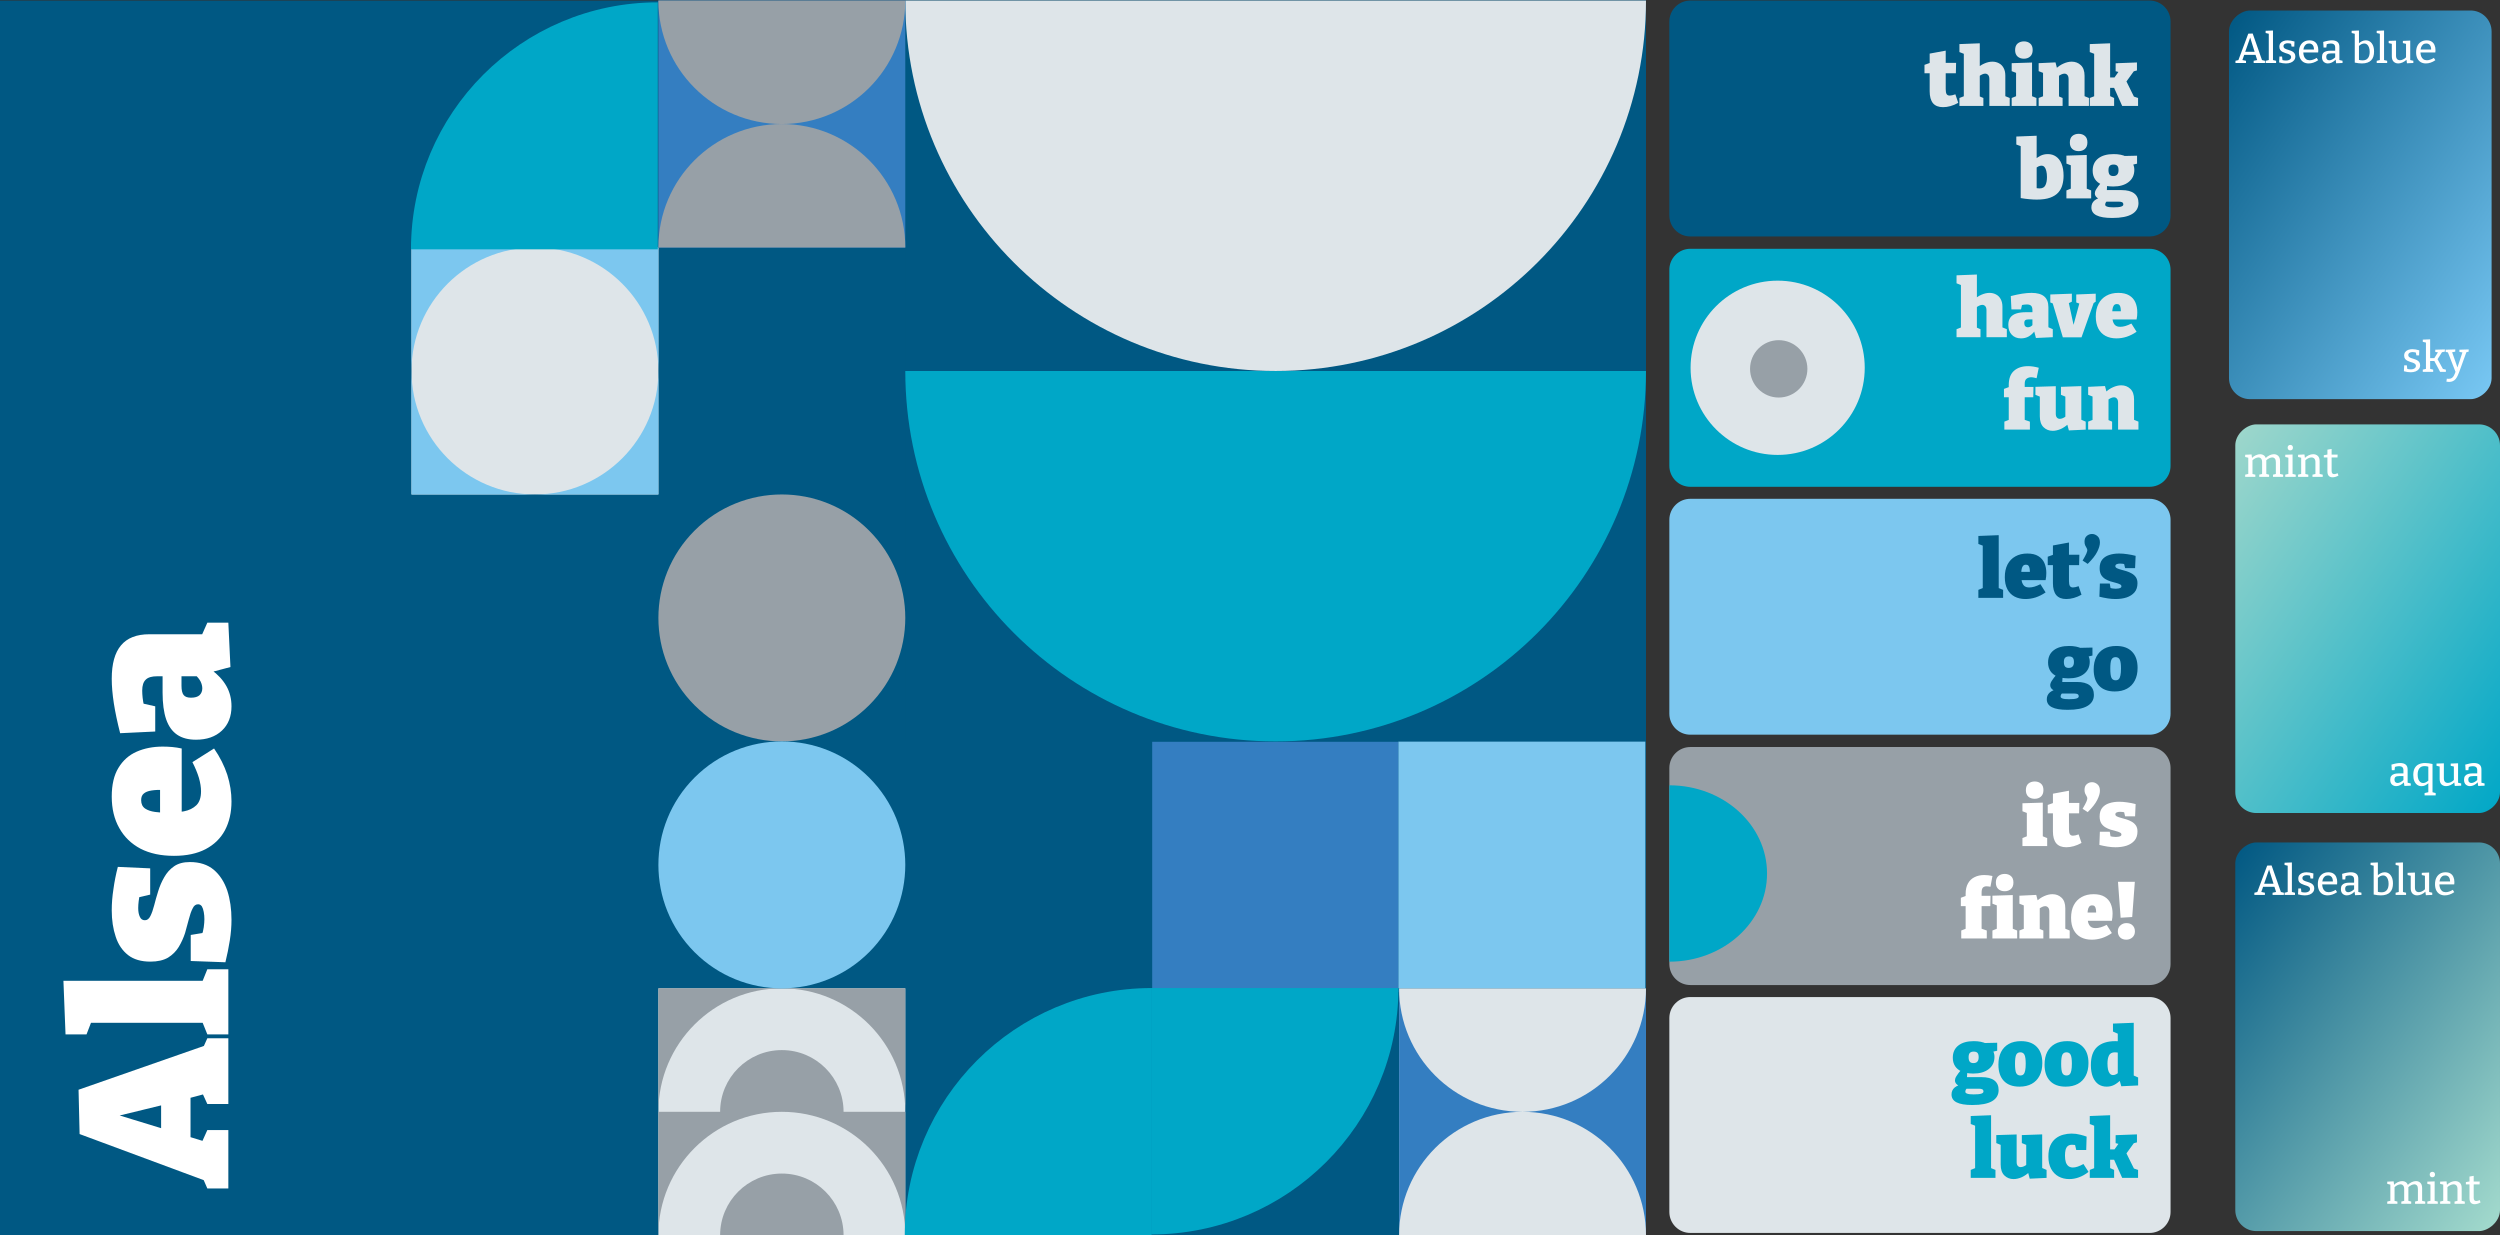 <svg width="1190" height="588" viewBox="0 0 1190 588" fill="none" xmlns="http://www.w3.org/2000/svg">
<rect x="0" y="0" width="1190" height="588" fill="#333333" stroke="none"/>
<path d="M783.488 0.266H0V588H783.488V0.266Z" fill="#005883"/>
<path d="M665.647 353.015H548.441V472.274H665.647V353.015Z" fill="#347EC1"/>
<path d="M783.488 0.266H430.918V352.906H783.488V0.266Z" fill="#005883"/>
<path d="M783.488 176.586H430.918C430.918 273.967 509.842 352.906 607.203 352.906C704.565 352.906 783.488 273.967 783.488 176.586Z" fill="#00A7C7"/>
<path d="M607.203 176.586C704.565 176.586 783.488 97.647 783.488 0.266H430.918C430.918 97.647 509.842 176.586 607.203 176.586Z" fill="#DEE5E9"/>
<path d="M783.17 353.015H665.647V470.421H783.17V353.015Z" fill="#7CC7EF"/>
<path d="M783.488 470.453H665.965V588H783.488V470.453Z" fill="#DEE5E9"/>
<path d="M724.726 529.226C757.178 529.226 783.488 555.541 783.488 588V470.453C783.488 502.912 757.178 529.226 724.726 529.226C692.274 529.226 665.965 502.912 665.965 470.453V588C665.965 555.541 692.274 529.226 724.726 529.226Z" fill="#347EC1"/>
<path d="M430.918 470.453H313.395V588H430.918V470.453Z" fill="#DEE5E9"/>
<path d="M430.918 529.226V470.453H372.156C404.609 470.453 430.918 496.768 430.918 529.226Z" fill="#97A0A7"/>
<path d="M372.157 470.453H313.395V529.226C313.395 496.768 339.705 470.453 372.157 470.453Z" fill="#97A0A7"/>
<path d="M372.156 558.613C355.928 558.613 342.776 571.768 342.776 588H401.537C401.537 571.768 388.385 558.613 372.156 558.613Z" fill="#97A0A7"/>
<path d="M372.156 529.227C404.608 529.227 430.918 555.541 430.918 588V529.227H401.537C401.537 512.995 388.385 499.84 372.156 499.84C355.928 499.84 342.776 512.995 342.776 529.227H313.395V588C313.395 555.541 339.704 529.227 372.156 529.227Z" fill="#97A0A7"/>
<path d="M413.708 335.694C436.656 312.742 436.656 275.528 413.708 252.576C390.76 229.623 353.554 229.623 330.607 252.576C307.659 275.528 307.659 312.742 330.607 335.694C353.554 358.646 390.76 358.646 413.708 335.694Z" fill="#97A0A7"/>
<path d="M413.707 453.24C436.655 430.288 436.655 393.075 413.707 370.122C390.76 347.17 353.554 347.17 330.606 370.122C307.658 393.075 307.658 430.288 330.606 453.24C353.554 476.193 390.76 476.193 413.707 453.24Z" fill="#7CC7EF"/>
<path d="M313.395 117.812H195.872V235.359H313.395V117.812Z" fill="#DEE5E9"/>
<path d="M254.634 117.812H195.872V176.586C195.872 144.127 222.182 117.812 254.634 117.812Z" fill="#7CC7EF"/>
<path d="M313.395 176.586V117.812H254.634C287.086 117.812 313.395 144.127 313.395 176.586Z" fill="#7CC7EF"/>
<path d="M195.872 176.586V235.359H254.634C222.182 235.359 195.872 209.044 195.872 176.586Z" fill="#7CC7EF"/>
<path d="M313.395 176.586C313.395 209.044 287.086 235.359 254.634 235.359H313.395V176.586Z" fill="#7CC7EF"/>
<path d="M430.918 0.266H313.395V117.812H430.918V0.266Z" fill="#347EC1"/>
<path d="M430.918 0.266H313.395C313.395 32.724 339.705 59.039 372.157 59.039C404.609 59.039 430.918 32.724 430.918 0.266Z" fill="#97A0A7"/>
<path d="M372.157 59.039C339.705 59.039 313.395 85.354 313.395 117.812H430.918C430.918 85.354 404.609 59.039 372.157 59.039Z" fill="#97A0A7"/>
<path d="M99.79 496.912L95.19 502.012L98.69 494.212L108.69 494.212L108.69 525.512L98.69 525.512L95.59 518.712L98.29 520.512L88.19 523.212L90.69 520.312L90.69 542.712L88.49 540.612L97.89 543.512L95.99 543.912L98.69 537.912L108.69 537.912L108.69 565.712L98.69 565.712L95.39 558.112L99.29 562.612L37.89 539.812L37.39 518.712L99.79 496.912ZM79.29 537.812L76.69 539.012L76.69 523.512L79.79 525.412L48.19 533.112L48.29 528.312L79.29 537.812ZM97.49 466.858L95.99 468.058L98.69 461.358L108.69 461.358L108.69 492.358L98.69 492.358L95.99 485.658L97.49 486.858L42.59 486.858L43.69 485.858L41.19 492.358L31.19 492.358L30.19 466.858L97.49 466.858ZM68.99 438.036C70.057 438.036 70.924 437.37 71.59 436.036C72.257 434.703 72.857 433.003 73.39 430.936C73.924 428.803 74.557 426.57 75.29 424.236C76.024 421.836 76.99 419.603 78.19 417.536C79.39 415.403 80.957 413.67 82.89 412.336C84.824 411.003 87.324 410.336 90.39 410.336C95.057 410.336 98.857 411.57 101.79 414.036C104.657 416.503 106.79 419.803 108.19 423.936C109.524 428.07 110.19 432.703 110.19 437.836C110.19 440.97 109.924 444.236 109.39 447.636C108.857 451.036 108.157 454.503 107.29 458.036L90.79 457.436L90.79 445.036L98.69 443.736L95.99 445.236C96.457 444.103 96.79 442.803 96.99 441.336C97.19 439.87 97.29 438.603 97.29 437.536C97.29 436.336 97.19 435.203 96.99 434.136C96.79 433.003 96.49 432.103 96.09 431.436C95.624 430.77 95.024 430.436 94.29 430.436C93.157 430.436 92.29 431.103 91.69 432.436C91.024 433.703 90.424 435.403 89.89 437.536C89.357 439.603 88.757 441.803 88.09 444.136C87.357 446.403 86.357 448.603 85.09 450.736C83.824 452.803 82.124 454.503 79.99 455.836C77.79 457.103 74.99 457.736 71.59 457.736C67.19 457.736 63.657 456.703 60.99 454.636C58.257 452.503 56.29 449.603 55.09 445.936C53.824 442.203 53.19 438.003 53.19 433.336C53.19 430.003 53.457 426.636 53.99 423.236C54.457 419.77 55.157 416.236 56.09 412.636L71.49 413.336L71.49 425.836L63.79 427.636L66.69 425.036C66.09 427.836 65.79 430.236 65.79 432.236C65.79 433.97 66.057 435.37 66.59 436.436C67.057 437.503 67.857 438.036 68.99 438.036ZM110.19 381.481C110.19 386.681 109.157 391.247 107.09 395.181C105.024 399.047 101.957 402.047 97.89 404.181C93.824 406.314 88.79 407.381 82.79 407.381C76.59 407.381 71.29 406.247 66.89 403.981C62.49 401.647 59.124 398.381 56.79 394.181C54.39 389.981 53.19 384.981 53.19 379.181C53.19 373.514 54.257 368.947 56.39 365.481C58.524 361.947 61.424 359.381 65.09 357.781C68.757 356.181 72.89 355.381 77.49 355.381C78.957 355.381 80.457 355.447 81.99 355.581C83.457 355.714 84.957 355.947 86.49 356.281L86.49 390.881L76.19 390.881L76.19 372.881L78.39 375.981C75.857 375.914 73.757 376.014 72.09 376.281C70.424 376.547 69.19 377.047 68.39 377.781C67.59 378.447 67.19 379.481 67.19 380.881C67.19 382.681 67.824 384.014 69.09 384.881C70.29 385.681 71.857 386.214 73.79 386.481C75.657 386.747 77.624 386.881 79.69 386.881C82.49 386.881 85.124 386.647 87.59 386.181C89.99 385.714 91.957 384.747 93.49 383.281C94.957 381.814 95.69 379.614 95.69 376.681C95.69 374.747 95.357 372.614 94.69 370.281C93.957 367.881 92.924 365.381 91.59 362.781L101.89 356.281C104.69 360.347 106.79 364.514 108.19 368.781C109.524 373.047 110.19 377.281 110.19 381.481ZM98.99 301.905L95.09 304.505L98.69 296.405L108.69 296.405L109.69 317.505L100.29 320.005L100.59 318.805C103.724 321.072 106.124 323.672 107.79 326.605C109.39 329.472 110.19 332.672 110.19 336.205C110.19 341.072 108.657 344.938 105.59 347.805C102.524 350.672 98.424 352.105 93.29 352.105C89.624 352.105 86.624 351.305 84.29 349.705C81.957 348.105 80.224 345.672 79.09 342.405C77.957 339.072 77.39 334.838 77.39 329.705L77.39 320.905L78.39 321.905L74.79 321.905C72.257 321.905 70.457 322.438 69.39 323.505C68.257 324.572 67.69 326.305 67.69 328.705C67.69 329.705 67.757 330.838 67.89 332.105C68.024 333.372 68.257 334.705 68.59 336.105L66.79 334.605L73.89 336.205L73.89 348.205L57.19 349.005C55.857 343.805 54.857 339.072 54.19 334.805C53.524 330.472 53.19 326.572 53.19 323.105C53.19 315.972 54.657 310.672 57.59 307.205C60.524 303.672 65.024 301.905 71.09 301.905L98.99 301.905ZM90.89 332.105C92.757 332.105 94.124 331.705 94.99 330.905C95.857 330.038 96.29 328.972 96.29 327.705C96.29 326.638 96.024 325.538 95.49 324.405C94.89 323.272 94.057 322.238 92.99 321.305L95.19 321.905L85.29 321.905L86.39 320.805L86.39 326.405C86.39 328.472 86.724 329.938 87.39 330.805C88.057 331.672 89.224 332.105 90.89 332.105Z" fill="white"/>
<path d="M1023.19 237.429H804.608C799.086 237.429 794.608 241.907 794.608 247.429V339.716C794.608 345.239 799.086 349.716 804.608 349.716H1023.19C1028.72 349.716 1033.19 345.239 1033.19 339.716V247.429C1033.19 241.907 1028.72 237.429 1023.19 237.429Z" fill="#7CC7EF"/>
<path d="M951.391 280.313L950.935 279.743L953.481 280.769V284.569H941.701V280.769L944.247 279.743L943.791 280.313V259.451L944.171 259.869L941.701 258.919V255.119L951.391 254.739V280.313ZM964.13 285.139C962.154 285.139 960.418 284.746 958.924 283.961C957.454 283.175 956.314 282.01 955.504 280.465C954.693 278.919 954.288 277.007 954.288 274.727C954.288 272.371 954.718 270.357 955.58 268.685C956.466 267.013 957.708 265.733 959.304 264.847C960.9 263.935 962.8 263.479 965.004 263.479C967.157 263.479 968.892 263.884 970.21 264.695C971.552 265.505 972.528 266.607 973.136 268.001C973.744 269.394 974.048 270.965 974.048 272.713C974.048 273.27 974.022 273.84 973.972 274.423C973.921 274.98 973.832 275.55 973.706 276.133H960.558V272.219H967.398L966.22 273.055C966.245 272.092 966.207 271.294 966.106 270.661C966.004 270.027 965.814 269.559 965.536 269.255C965.282 268.951 964.89 268.799 964.358 268.799C963.674 268.799 963.167 269.039 962.838 269.521C962.534 269.977 962.331 270.572 962.23 271.307C962.128 272.016 962.078 272.763 962.078 273.549C962.078 274.613 962.166 275.613 962.344 276.551C962.521 277.463 962.888 278.21 963.446 278.793C964.003 279.35 964.839 279.629 965.954 279.629C966.688 279.629 967.499 279.502 968.386 279.249C969.298 278.97 970.248 278.577 971.236 278.071L973.706 281.985C972.16 283.049 970.577 283.847 968.956 284.379C967.334 284.885 965.726 285.139 964.13 285.139ZM983.538 285.139C981.41 285.139 979.814 284.505 978.75 283.239C977.712 281.947 977.192 280.059 977.192 277.577V268.077L978.104 268.989H974.722V264.999L978.218 263.745L977.192 264.999V259.641L984.83 258.235V264.999L984.108 264.049H989.77L989.656 268.989H984.108L984.83 268.077V276.551C984.83 277.64 984.97 278.425 985.248 278.907C985.552 279.388 986.046 279.629 986.73 279.629C987.085 279.629 987.478 279.578 987.908 279.477C988.364 279.35 988.871 279.198 989.428 279.021L990.796 283.087C988.314 284.455 985.894 285.139 983.538 285.139ZM992.229 257.817C992.229 256.601 992.597 255.689 993.331 255.081C994.066 254.473 994.889 254.169 995.801 254.169C996.739 254.169 997.6 254.511 998.385 255.195C999.171 255.853 999.563 256.867 999.563 258.235C999.563 259.476 999.133 260.945 998.271 262.643C997.435 264.34 995.928 266.265 993.749 268.419L991.317 266.823C992.204 265.328 992.799 264.226 993.103 263.517C993.407 262.782 993.559 262.25 993.559 261.921C993.559 261.541 993.445 261.173 993.217 260.819C992.989 260.439 992.761 260.021 992.533 259.565C992.331 259.083 992.229 258.501 992.229 257.817ZM1006.91 269.483C1006.91 269.888 1007.17 270.217 1007.67 270.471C1008.18 270.724 1008.82 270.952 1009.61 271.155C1010.42 271.357 1011.27 271.598 1012.16 271.877C1013.07 272.155 1013.92 272.523 1014.7 272.979C1015.51 273.435 1016.17 274.03 1016.68 274.765C1017.18 275.499 1017.44 276.449 1017.44 277.615C1017.44 279.388 1016.97 280.832 1016.03 281.947C1015.09 283.036 1013.84 283.847 1012.27 284.379C1010.7 284.885 1008.94 285.139 1006.99 285.139C1005.8 285.139 1004.56 285.037 1003.26 284.835C1001.97 284.632 1000.65 284.366 999.312 284.037L999.54 277.767H1004.25L1004.75 280.769L1004.18 279.743C1004.61 279.92 1005.1 280.047 1005.66 280.123C1006.22 280.199 1006.7 280.237 1007.1 280.237C1007.56 280.237 1007.99 280.199 1008.39 280.123C1008.82 280.047 1009.17 279.933 1009.42 279.781C1009.67 279.603 1009.8 279.375 1009.8 279.097C1009.8 278.666 1009.55 278.337 1009.04 278.109C1008.56 277.855 1007.91 277.627 1007.1 277.425C1006.32 277.222 1005.48 276.994 1004.59 276.741C1003.73 276.462 1002.9 276.082 1002.09 275.601C1001.3 275.119 1000.65 274.473 1000.15 273.663C999.667 272.827 999.426 271.763 999.426 270.471C999.426 268.799 999.819 267.456 1000.6 266.443C1001.41 265.404 1002.52 264.657 1003.91 264.201C1005.33 263.719 1006.92 263.479 1008.7 263.479C1009.96 263.479 1011.24 263.58 1012.54 263.783C1013.85 263.96 1015.2 264.226 1016.56 264.581L1016.3 270.433H1011.55L1010.86 267.507L1011.85 268.609C1010.79 268.381 1009.88 268.267 1009.12 268.267C1008.46 268.267 1007.93 268.368 1007.52 268.571C1007.11 268.748 1006.91 269.052 1006.91 269.483ZM984.192 337.879C980.822 337.879 978.327 337.461 976.706 336.625C975.084 335.814 974.274 334.56 974.274 332.863C974.274 331.52 974.755 330.431 975.718 329.595C976.706 328.784 978.15 328.163 980.05 327.733L979.936 329.291C978.77 329.164 977.808 328.822 977.048 328.265C976.288 327.707 975.908 326.998 975.908 326.137C975.908 325.858 975.958 325.567 976.06 325.263C976.161 324.933 976.338 324.566 976.592 324.161C976.845 323.73 977.174 323.249 977.58 322.717C978.01 322.159 978.542 321.513 979.176 320.779L979.214 321.995C977.795 321.387 976.718 320.525 975.984 319.411C975.249 318.271 974.882 316.928 974.882 315.383C974.882 312.875 975.756 310.937 977.504 309.569C979.277 308.175 981.734 307.479 984.876 307.479C987.282 307.479 989.296 307.884 990.918 308.695L989.284 308.391L996.01 308.239V312.039L993.54 312.609L993.996 311.963C994.198 312.368 994.363 312.811 994.49 313.293C994.642 313.749 994.718 314.306 994.718 314.965C994.718 317.422 993.806 319.36 991.982 320.779C990.183 322.197 987.726 322.907 984.61 322.907C983.419 322.907 982.216 322.793 981 322.565L981.798 321.881L981.608 325.073L980.848 324.617H988.638C991.272 324.617 993.274 325.136 994.642 326.175C996.01 327.213 996.694 328.746 996.694 330.773C996.694 333.078 995.655 334.839 993.578 336.055C991.5 337.271 988.372 337.879 984.192 337.879ZM984.8 332.825C986.522 332.825 987.726 332.711 988.41 332.483C989.119 332.255 989.474 331.913 989.474 331.457C989.474 330.95 989.284 330.595 988.904 330.393C988.524 330.215 988.042 330.127 987.46 330.127H980.278L981.874 329.747C981.19 330.228 980.848 330.836 980.848 331.571C980.848 331.976 981.152 332.28 981.76 332.483C982.368 332.711 983.381 332.825 984.8 332.825ZM984.686 317.929C985.522 317.929 986.142 317.701 986.548 317.245C986.978 316.789 987.194 316.079 987.194 315.117C987.194 314.154 987.004 313.47 986.624 313.065C986.244 312.659 985.636 312.457 984.8 312.457C983.989 312.457 983.381 312.672 982.976 313.103C982.596 313.508 982.406 314.179 982.406 315.117C982.406 316.054 982.583 316.763 982.938 317.245C983.318 317.701 983.9 317.929 984.686 317.929ZM1007.35 307.479C1010.59 307.479 1013.08 308.378 1014.83 310.177C1016.61 311.975 1017.49 314.559 1017.49 317.929C1017.49 320.285 1017.05 322.299 1016.16 323.971C1015.3 325.643 1014.06 326.922 1012.44 327.809C1010.82 328.695 1008.88 329.139 1006.62 329.139C1003.38 329.139 1000.9 328.227 999.176 326.403C997.454 324.579 996.592 321.995 996.592 318.651C996.592 316.295 997.01 314.293 997.846 312.647C998.708 310.975 999.936 309.695 1001.53 308.809C1003.13 307.922 1005.07 307.479 1007.35 307.479ZM1007 312.799C1006.07 312.799 1005.41 313.204 1005.03 314.015C1004.67 314.825 1004.5 316.257 1004.5 318.309C1004.5 320.361 1004.67 321.792 1005.03 322.603C1005.41 323.413 1006.07 323.819 1007 323.819C1007.66 323.819 1008.17 323.641 1008.52 323.287C1008.9 322.907 1009.17 322.311 1009.32 321.501C1009.5 320.665 1009.59 319.575 1009.59 318.233C1009.59 316.206 1009.4 314.8 1009.02 314.015C1008.64 313.204 1007.97 312.799 1007 312.799Z" fill="#005883"/>
<path d="M1023.19 118.419H804.608C799.086 118.419 794.608 122.897 794.608 128.419V221.718C794.608 227.24 799.086 231.718 804.608 231.718H1023.19C1028.72 231.718 1033.19 227.24 1033.19 221.718V128.419C1033.19 122.897 1028.72 118.419 1023.19 118.419Z" fill="#00A7C7"/>
<path d="M846.167 216.544C869.062 216.544 887.616 197.978 887.616 175.068C887.616 152.159 869.062 133.593 846.167 133.593C823.272 133.593 804.718 152.159 804.718 175.068C804.718 197.978 823.272 216.544 846.167 216.544Z" fill="#DEE5E9"/>
<path d="M846.672 189.231C854.211 189.231 860.32 183.12 860.32 175.574C860.32 168.028 854.211 161.918 846.672 161.918C839.133 161.918 833.024 168.028 833.024 175.574C833.024 183.12 839.133 189.231 846.672 189.231Z" fill="#97A0A7"/>
<path d="M931.312 160.501V156.701L934.238 155.561L933.402 156.587V134.851L934.238 135.991L931.312 134.851V131.051L941.002 130.671V143.287L939.292 142.983C940.483 141.792 941.75 140.905 943.092 140.323C944.46 139.715 945.765 139.411 947.006 139.411C948.146 139.411 949.185 139.664 950.122 140.171C951.06 140.652 951.794 141.387 952.326 142.375C952.884 143.363 953.162 144.591 953.162 146.061V156.587L952.554 155.599L955.252 156.701V160.501H945.562V147.695C945.562 146.808 945.372 146.162 944.992 145.757C944.612 145.326 944.131 145.111 943.548 145.111C943.118 145.111 942.636 145.237 942.104 145.491C941.572 145.719 941.04 146.061 940.508 146.517L941.002 145.491V156.739L940.394 155.713L942.712 156.701V160.501H931.312ZM975.034 156.815L974.046 155.333L977.124 156.701V160.501L969.106 160.881L968.156 157.309L968.612 157.423C967.751 158.613 966.763 159.525 965.648 160.159C964.559 160.767 963.343 161.071 962 161.071C960.151 161.071 958.682 160.488 957.592 159.323C956.503 158.157 955.958 156.599 955.958 154.649C955.958 153.255 956.262 152.115 956.87 151.229C957.478 150.342 958.403 149.683 959.644 149.253C960.911 148.822 962.52 148.607 964.47 148.607H967.814L967.434 148.987V147.619C967.434 146.656 967.232 145.972 966.826 145.567C966.421 145.136 965.762 144.921 964.85 144.921C964.47 144.921 964.04 144.946 963.558 144.997C963.077 145.047 962.57 145.136 962.038 145.263L962.608 144.579L962 147.277H957.44L957.136 140.931C959.112 140.424 960.911 140.044 962.532 139.791C964.179 139.537 965.661 139.411 966.978 139.411C969.689 139.411 971.703 139.968 973.02 141.083C974.363 142.197 975.034 143.907 975.034 146.213V156.815ZM963.558 153.737C963.558 154.446 963.71 154.965 964.014 155.295C964.344 155.624 964.749 155.789 965.23 155.789C965.636 155.789 966.054 155.687 966.484 155.485C966.915 155.257 967.308 154.94 967.662 154.535L967.434 155.371V151.609L967.852 152.027H965.724C964.939 152.027 964.382 152.153 964.052 152.407C963.723 152.66 963.558 153.103 963.558 153.737ZM988.293 140.171L997.565 139.791V143.591L995.855 144.731L996.767 143.705L990.801 160.577H981.909L976.969 143.971L977.919 144.731L975.943 143.971V140.171L986.203 139.791V143.591L984.151 144.579L984.645 143.705L987.267 155.789H986.697L989.851 144.123L990.193 144.655L988.293 143.971V140.171ZM1007.44 161.071C1005.46 161.071 1003.72 160.678 1002.23 159.893C1000.76 159.107 999.621 157.942 998.81 156.397C997.999 154.851 997.594 152.939 997.594 150.659C997.594 148.303 998.025 146.289 998.886 144.617C999.773 142.945 1001.01 141.665 1002.61 140.779C1004.21 139.867 1006.11 139.411 1008.31 139.411C1010.46 139.411 1012.2 139.816 1013.52 140.627C1014.86 141.437 1015.83 142.539 1016.44 143.933C1017.05 145.326 1017.35 146.897 1017.35 148.645C1017.35 149.202 1017.33 149.772 1017.28 150.355C1017.23 150.912 1017.14 151.482 1017.01 152.065H1003.86V148.151H1010.7L1009.53 148.987C1009.55 148.024 1009.51 147.226 1009.41 146.593C1009.31 145.959 1009.12 145.491 1008.84 145.187C1008.59 144.883 1008.2 144.731 1007.66 144.731C1006.98 144.731 1006.47 144.971 1006.14 145.453C1005.84 145.909 1005.64 146.504 1005.54 147.239C1005.43 147.948 1005.38 148.695 1005.38 149.481C1005.38 150.545 1005.47 151.545 1005.65 152.483C1005.83 153.395 1006.19 154.142 1006.75 154.725C1007.31 155.282 1008.15 155.561 1009.26 155.561C1009.99 155.561 1010.81 155.434 1011.69 155.181C1012.6 154.902 1013.55 154.509 1014.54 154.003L1017.01 157.917C1015.47 158.981 1013.88 159.779 1012.26 160.311C1010.64 160.817 1009.03 161.071 1007.44 161.071ZM954.074 204.501V200.701L956.772 199.637L956.164 200.359V188.389L956.772 189.111H953.884V185.121L956.962 183.981L956.164 185.007V183.297C956.164 180.231 957 177.964 958.672 176.495C960.344 175.025 962.586 174.291 965.398 174.291C966.208 174.291 967.019 174.354 967.83 174.481C968.64 174.607 969.514 174.797 970.452 175.051L969.426 180.029C969.02 179.902 968.59 179.801 968.134 179.725C967.678 179.623 967.234 179.573 966.804 179.573C965.993 179.573 965.284 179.801 964.676 180.257C964.068 180.687 963.764 181.498 963.764 182.689V185.007L962.852 184.171H967.944L967.83 189.111H963.118L963.764 188.389V200.321L963.156 199.637L966.234 200.701V204.501H954.074ZM977.07 205.071C975.372 205.071 973.928 204.501 972.738 203.361C971.547 202.195 970.952 200.46 970.952 198.155V188.047L971.56 189.035L968.862 187.933V184.133L978.552 183.829V196.939C978.552 197.749 978.729 198.357 979.084 198.763C979.438 199.168 979.907 199.371 980.49 199.371C980.92 199.371 981.402 199.257 981.934 199.029C982.466 198.801 983.01 198.459 983.568 198.003L983.112 199.219V187.895L983.72 189.035L981.022 187.933V184.133L990.712 183.791V200.701L989.876 199.447L992.802 200.701V204.501L984.784 204.881L983.796 201.195L984.822 201.499C983.58 202.689 982.288 203.589 980.946 204.197C979.603 204.779 978.311 205.071 977.07 205.071ZM993.964 204.501V200.701L996.89 199.561L996.054 200.587V187.933L996.89 189.073L993.964 187.933V184.133L1001.98 183.753L1002.89 187.287L1001.94 186.983C1003.16 185.792 1004.44 184.905 1005.78 184.323C1007.15 183.715 1008.45 183.411 1009.7 183.411C1011.42 183.411 1012.86 183.968 1014.03 185.083C1015.22 186.197 1015.81 187.882 1015.81 190.137V200.587L1015.21 199.599L1017.9 200.701V204.501H1008.21V191.733C1008.21 190.821 1008.02 190.162 1007.64 189.757C1007.29 189.326 1006.82 189.111 1006.24 189.111C1005.78 189.111 1005.29 189.237 1004.76 189.491C1004.25 189.719 1003.73 190.048 1003.2 190.479L1003.65 189.491V200.739L1003.05 199.713L1005.36 200.701V204.501H993.964Z" fill="#DEE5E9"/>
<path d="M1023.19 0.266H804.608C799.086 0.266 794.608 4.743 794.608 10.266V102.552C794.608 108.075 799.086 112.552 804.608 112.552H1023.19C1028.72 112.552 1033.19 108.075 1033.19 102.552V10.266C1033.19 4.743 1028.72 0.266 1023.19 0.266Z" fill="#005883"/>
<path d="M924.869 51.01C922.741 51.01 921.145 50.376 920.081 49.109C919.042 47.818 918.523 45.93 918.523 43.447V33.947L919.435 34.859H916.053V30.869L919.549 29.616L918.523 30.869V25.512L926.161 24.105V30.869L925.439 29.919H931.101L930.987 34.859H925.439L926.161 33.947V42.422C926.161 43.511 926.3 44.296 926.579 44.778C926.883 45.259 927.377 45.499 928.061 45.499C928.415 45.499 928.808 45.449 929.239 45.347C929.695 45.221 930.201 45.069 930.759 44.892L932.127 48.958C929.644 50.325 927.225 51.01 924.869 51.01ZM932.686 50.44V46.639L935.612 45.499L934.776 46.526V24.79L935.612 25.93L932.686 24.79V20.989L942.376 20.61V33.225L940.666 32.922C941.856 31.731 943.123 30.844 944.466 30.262C945.834 29.654 947.138 29.349 948.38 29.349C949.52 29.349 950.558 29.603 951.496 30.11C952.433 30.591 953.168 31.326 953.7 32.313C954.257 33.301 954.536 34.53 954.536 35.999V46.526L953.928 45.538L956.626 46.639V50.44H946.936V37.633C946.936 36.747 946.746 36.101 946.366 35.696C945.986 35.265 945.504 35.05 944.922 35.05C944.491 35.05 944.01 35.176 943.478 35.429C942.946 35.657 942.414 35.999 941.882 36.456L942.376 35.429V46.678L941.768 45.651L944.086 46.639V50.44H932.686ZM967.25 46.184L966.794 45.614L969.34 46.639V50.44H957.56V46.639L960.106 45.614L959.65 46.184V34.441L960.03 34.822L957.56 33.871V30.072L967.25 29.767V46.184ZM963.374 27.944C962.132 27.944 961.119 27.589 960.334 26.88C959.574 26.17 959.194 25.157 959.194 23.84C959.194 22.446 959.586 21.407 960.372 20.724C961.182 20.04 962.196 19.698 963.412 19.698C964.602 19.698 965.59 20.04 966.376 20.724C967.161 21.382 967.554 22.408 967.554 23.802C967.554 25.169 967.148 26.208 966.338 26.918C965.552 27.602 964.564 27.944 963.374 27.944ZM970.4 50.44V46.639L973.326 45.499L972.49 46.526V33.871L973.326 35.011L970.4 33.871V30.072L978.418 29.692L979.33 33.225L978.38 32.922C979.596 31.731 980.875 30.844 982.218 30.262C983.586 29.654 984.89 29.349 986.132 29.349C987.854 29.349 989.298 29.907 990.464 31.021C991.654 32.136 992.25 33.821 992.25 36.075V46.526L991.642 45.538L994.34 46.639V50.44H984.65V37.672C984.65 36.76 984.46 36.101 984.08 35.696C983.725 35.265 983.256 35.05 982.674 35.05C982.218 35.05 981.724 35.176 981.192 35.429C980.685 35.657 980.166 35.987 979.634 36.417L980.09 35.429V46.678L979.482 45.651L981.8 46.639V50.44H970.4ZM994.731 50.44V46.639L997.657 45.499L996.821 46.83V25.017L997.277 25.777L994.731 24.79V20.989L1004.42 20.61V37.9L1003.24 36.873H1007.73L1005.94 37.672L1008.71 33.758L1009.25 34.48L1007.04 33.91V30.11L1017.19 29.73V33.529L1014.26 34.328L1016.2 33.225L1011.56 39.648L1011.72 37.824L1016.09 46.678L1015.1 45.766L1017.72 46.639V50.44H1010.16L1006.13 41.395L1007.12 41.813H1003.24L1004.42 41.395V46.83L1003.74 45.462L1006.32 46.639V50.44H994.731ZM969.451 95.01C968.362 95.01 967.184 94.946 965.917 94.82C964.676 94.718 963.321 94.541 961.851 94.287V68.067L962.953 70.005L959.761 68.79V64.99L969.451 64.609V77.188L968.539 76.085C969.35 75.275 970.275 74.616 971.313 74.109C972.352 73.603 973.505 73.35 974.771 73.35C976.266 73.35 977.571 73.742 978.685 74.528C979.8 75.287 980.674 76.44 981.307 77.986C981.941 79.505 982.257 81.406 982.257 83.686C982.257 85.206 982.067 86.65 981.687 88.017C981.333 89.36 980.687 90.564 979.749 91.627C978.837 92.666 977.545 93.49 975.873 94.097C974.201 94.706 972.061 95.01 969.451 95.01ZM970.819 89.689C972.187 89.689 973.112 89.195 973.593 88.207C974.1 87.219 974.353 85.915 974.353 84.293C974.353 83.204 974.252 82.254 974.049 81.444C973.872 80.633 973.593 79.999 973.213 79.543C972.833 79.088 972.327 78.859 971.693 78.859C971.237 78.859 970.756 78.986 970.249 79.24C969.743 79.493 969.185 79.873 968.577 80.379L969.451 78.213V91.096L968.577 89.385C969.439 89.588 970.186 89.689 970.819 89.689ZM993.301 90.183L992.845 89.614L995.391 90.639V94.439H983.611V90.639L986.157 89.614L985.701 90.183V78.442L986.081 78.822L983.611 77.871V74.072L993.301 73.767V90.183ZM989.425 71.944C988.183 71.944 987.17 71.589 986.385 70.879C985.625 70.17 985.245 69.157 985.245 67.84C985.245 66.446 985.637 65.407 986.423 64.724C987.233 64.04 988.247 63.697 989.463 63.697C990.653 63.697 991.641 64.04 992.427 64.724C993.212 65.382 993.605 66.408 993.605 67.802C993.605 69.169 993.199 70.208 992.389 70.918C991.603 71.602 990.615 71.944 989.425 71.944ZM1005.42 103.749C1002.05 103.749 999.554 103.331 997.932 102.495C996.311 101.685 995.5 100.431 995.5 98.734C995.5 97.391 995.982 96.302 996.944 95.466C997.932 94.655 999.376 94.034 1001.28 93.603L1001.16 95.162C999.997 95.035 999.034 94.693 998.274 94.135C997.514 93.578 997.134 92.869 997.134 92.007C997.134 91.729 997.185 91.438 997.286 91.133C997.388 90.804 997.565 90.437 997.818 90.031C998.072 89.601 998.401 89.12 998.806 88.588C999.237 88.03 999.769 87.384 1000.4 86.65L1000.44 87.865C999.022 87.257 997.945 86.396 997.21 85.281C996.476 84.141 996.108 82.799 996.108 81.254C996.108 78.746 996.982 76.808 998.73 75.439C1000.5 74.046 1002.96 73.35 1006.1 73.35C1008.51 73.35 1010.52 73.755 1012.14 74.566L1010.51 74.261L1017.24 74.109V77.909L1014.77 78.48L1015.22 77.834C1015.43 78.239 1015.59 78.682 1015.72 79.163C1015.87 79.62 1015.94 80.177 1015.94 80.835C1015.94 83.293 1015.03 85.231 1013.21 86.65C1011.41 88.068 1008.95 88.778 1005.84 88.778C1004.65 88.778 1003.44 88.663 1002.23 88.436L1003.02 87.751L1002.83 90.944L1002.07 90.487H1009.86C1012.5 90.487 1014.5 91.007 1015.87 92.046C1017.24 93.084 1017.92 94.617 1017.92 96.644C1017.92 98.949 1016.88 100.709 1014.8 101.925C1012.73 103.141 1009.6 103.749 1005.42 103.749ZM1006.03 98.695C1007.75 98.695 1008.95 98.582 1009.64 98.353C1010.35 98.126 1010.7 97.784 1010.7 97.328C1010.7 96.821 1010.51 96.466 1010.13 96.263C1009.75 96.086 1009.27 95.998 1008.69 95.998H1001.5L1003.1 95.618C1002.42 96.099 1002.07 96.707 1002.07 97.442C1002.07 97.847 1002.38 98.151 1002.99 98.353C1003.59 98.582 1004.61 98.695 1006.03 98.695ZM1005.91 83.799C1006.75 83.799 1007.37 83.572 1007.77 83.115C1008.21 82.659 1008.42 81.95 1008.42 80.987C1008.42 80.025 1008.23 79.341 1007.85 78.936C1007.47 78.53 1006.86 78.328 1006.03 78.328C1005.22 78.328 1004.61 78.543 1004.2 78.974C1003.82 79.379 1003.63 80.05 1003.63 80.987C1003.63 81.925 1003.81 82.634 1004.16 83.115C1004.54 83.572 1005.13 83.799 1005.91 83.799Z" fill="#DEE5E9"/>
<path d="M1023.19 474.593H804.608C799.086 474.593 794.608 479.07 794.608 484.593V576.88C794.608 582.403 799.086 586.88 804.608 586.88H1023.19C1028.72 586.88 1033.19 582.403 1033.19 576.88V484.593C1033.19 479.07 1028.72 474.593 1023.19 474.593Z" fill="#DEE5E9"/>
<path d="M938.843 525.985C935.474 525.985 932.978 525.567 931.357 524.731C929.736 523.92 928.925 522.666 928.925 520.969C928.925 519.626 929.406 518.537 930.369 517.701C931.357 516.89 932.801 516.269 934.701 515.839L934.587 517.397C933.422 517.27 932.459 516.928 931.699 516.371C930.939 515.813 930.559 515.104 930.559 514.243C930.559 513.964 930.61 513.673 930.711 513.369C930.812 513.039 930.99 512.672 931.243 512.267C931.496 511.836 931.826 511.355 932.231 510.823C932.662 510.265 933.194 509.619 933.827 508.885L933.865 510.101C932.446 509.493 931.37 508.631 930.635 507.517C929.9 506.377 929.533 505.034 929.533 503.489C929.533 500.981 930.407 499.043 932.155 497.675C933.928 496.281 936.386 495.585 939.527 495.585C941.934 495.585 943.948 495.99 945.569 496.801L943.935 496.497L950.661 496.345V500.145L948.191 500.715L948.647 500.069C948.85 500.474 949.014 500.917 949.141 501.399C949.293 501.855 949.369 502.412 949.369 503.071C949.369 505.528 948.457 507.466 946.633 508.885C944.834 510.303 942.377 511.013 939.261 511.013C938.07 511.013 936.867 510.899 935.651 510.671L936.449 509.987L936.259 513.179L935.499 512.723H943.289C945.924 512.723 947.925 513.242 949.293 514.281C950.661 515.319 951.345 516.852 951.345 518.879C951.345 521.184 950.306 522.945 948.229 524.161C946.152 525.377 943.023 525.985 938.843 525.985ZM939.451 520.931C941.174 520.931 942.377 520.817 943.061 520.589C943.77 520.361 944.125 520.019 944.125 519.563C944.125 519.056 943.935 518.701 943.555 518.499C943.175 518.321 942.694 518.233 942.111 518.233H934.929L936.525 517.853C935.841 518.334 935.499 518.942 935.499 519.677C935.499 520.082 935.803 520.386 936.411 520.589C937.019 520.817 938.032 520.931 939.451 520.931ZM939.337 506.035C940.173 506.035 940.794 505.807 941.199 505.351C941.63 504.895 941.845 504.185 941.845 503.223C941.845 502.26 941.655 501.576 941.275 501.171C940.895 500.765 940.287 500.563 939.451 500.563C938.64 500.563 938.032 500.778 937.627 501.209C937.247 501.614 937.057 502.285 937.057 503.223C937.057 504.16 937.234 504.869 937.589 505.351C937.969 505.807 938.552 506.035 939.337 506.035ZM961.998 495.585C965.241 495.585 967.736 496.484 969.484 498.283C971.257 500.081 972.144 502.665 972.144 506.035C972.144 508.391 971.701 510.405 970.814 512.077C969.953 513.749 968.711 515.028 967.09 515.915C965.469 516.801 963.531 517.245 961.276 517.245C958.033 517.245 955.551 516.333 953.828 514.509C952.105 512.685 951.244 510.101 951.244 506.757C951.244 504.401 951.662 502.399 952.498 500.753C953.359 499.081 954.588 497.801 956.184 496.915C957.78 496.028 959.718 495.585 961.998 495.585ZM961.656 500.905C960.719 500.905 960.06 501.31 959.68 502.121C959.325 502.931 959.148 504.363 959.148 506.415C959.148 508.467 959.325 509.898 959.68 510.709C960.06 511.519 960.719 511.925 961.656 511.925C962.315 511.925 962.821 511.747 963.176 511.393C963.556 511.013 963.822 510.417 963.974 509.607C964.151 508.771 964.24 507.681 964.24 506.339C964.24 504.312 964.05 502.906 963.67 502.121C963.29 501.31 962.619 500.905 961.656 500.905ZM983.967 495.585C987.209 495.585 989.705 496.484 991.453 498.283C993.226 500.081 994.113 502.665 994.113 506.035C994.113 508.391 993.669 510.405 992.783 512.077C991.921 513.749 990.68 515.028 989.059 515.915C987.437 516.801 985.499 517.245 983.245 517.245C980.002 517.245 977.519 516.333 975.797 514.509C974.074 512.685 973.213 510.101 973.213 506.757C973.213 504.401 973.631 502.399 974.467 500.753C975.328 499.081 976.557 497.801 978.153 496.915C979.749 496.028 981.687 495.585 983.967 495.585ZM983.625 500.905C982.687 500.905 982.029 501.31 981.649 502.121C981.294 502.931 981.117 504.363 981.117 506.415C981.117 508.467 981.294 509.898 981.649 510.709C982.029 511.519 982.687 511.925 983.625 511.925C984.283 511.925 984.79 511.747 985.145 511.393C985.525 511.013 985.791 510.417 985.943 509.607C986.12 508.771 986.209 507.681 986.209 506.339C986.209 504.312 986.019 502.906 985.639 502.121C985.259 501.31 984.587 500.905 983.625 500.905ZM1002.78 517.245C1001.29 517.245 999.969 516.865 998.829 516.105C997.715 515.319 996.841 514.167 996.207 512.647C995.574 511.101 995.257 509.214 995.257 506.985C995.257 503.033 996.258 500.145 998.259 498.321C1000.29 496.497 1003.17 495.585 1006.92 495.585C1007.33 495.585 1007.73 495.597 1008.14 495.623C1008.54 495.623 1008.96 495.648 1009.39 495.699L1008.06 496.497V491.595L1008.52 492.241L1005.78 491.025V487.225L1015.66 486.845V512.571L1014.83 511.583L1017.75 512.875V516.675L1009.74 517.055L1008.79 513.749L1009.55 513.977C1008.46 515.066 1007.37 515.889 1006.28 516.447C1005.21 516.979 1004.05 517.245 1002.78 517.245ZM1005.82 511.735C1006.28 511.735 1006.76 511.608 1007.27 511.355C1007.77 511.076 1008.33 510.696 1008.94 510.215L1008.06 512.381V499.499L1008.94 501.209C1008.08 501.006 1007.33 500.905 1006.7 500.905C1005.33 500.905 1004.39 501.399 1003.88 502.387C1003.4 503.349 1003.16 504.641 1003.16 506.263C1003.16 507.352 1003.25 508.315 1003.43 509.151C1003.63 509.961 1003.92 510.595 1004.3 511.051C1004.71 511.507 1005.21 511.735 1005.82 511.735ZM947.754 556.419L947.298 555.849L949.844 556.875V560.675H938.064V556.875L940.61 555.849L940.154 556.419V535.557L940.534 535.975L938.064 535.025V531.225L947.754 530.845V556.419ZM958.44 561.245C956.743 561.245 955.299 560.675 954.108 559.535C952.917 558.369 952.322 556.634 952.322 554.329V544.221L952.93 545.209L950.232 544.107V540.307L959.922 540.003V553.113C959.922 553.923 960.099 554.531 960.454 554.937C960.809 555.342 961.277 555.545 961.86 555.545C962.291 555.545 962.772 555.431 963.304 555.203C963.836 554.975 964.381 554.633 964.938 554.177L964.482 555.393V544.069L965.09 545.209L962.392 544.107V540.307L972.082 539.965V556.875L971.246 555.621L974.172 556.875V560.675L966.154 561.055L965.166 557.369L966.192 557.673C964.951 558.863 963.659 559.763 962.316 560.371C960.973 560.953 959.681 561.245 958.44 561.245ZM984.948 561.245C983.073 561.245 981.376 560.827 979.856 559.991C978.361 559.155 977.183 557.939 976.322 556.343C975.461 554.747 975.03 552.809 975.03 550.529C975.03 548.375 975.347 546.602 975.98 545.209C976.639 543.79 977.5 542.675 978.564 541.865C979.653 541.029 980.844 540.446 982.136 540.117C983.428 539.762 984.733 539.585 986.05 539.585C987.494 539.585 988.875 539.762 990.192 540.117C991.509 540.446 992.523 540.75 993.232 541.029L993.042 547.413H988.292L987.684 544.753L988.216 545.057C988.064 545.031 987.798 545.006 987.418 544.981C987.063 544.93 986.683 544.905 986.278 544.905C985.417 544.905 984.733 545.12 984.226 545.551C983.745 545.981 983.403 546.589 983.2 547.375C983.023 548.16 982.934 549.072 982.934 550.111C982.934 551.377 983.073 552.429 983.352 553.265C983.656 554.101 984.087 554.721 984.644 555.127C985.227 555.532 985.911 555.735 986.696 555.735C987.38 555.735 988.14 555.595 988.976 555.317C989.812 555.038 990.724 554.62 991.712 554.063L994.144 557.825C992.649 558.99 991.129 559.851 989.584 560.409C988.064 560.966 986.519 561.245 984.948 561.245ZM994.73 560.675V556.875L997.656 555.735L996.82 557.065V535.253L997.276 536.013L994.73 535.025V531.225L1004.42 530.845V548.135L1003.24 547.109H1007.73L1005.94 547.907L1008.71 543.993L1009.25 544.715L1007.04 544.145V540.345L1017.19 539.965V543.765L1014.26 544.563L1016.2 543.461L1011.56 549.883L1011.72 548.059L1016.09 556.913L1015.1 556.001L1017.72 556.875V560.675H1010.16L1006.13 551.631L1007.12 552.049H1003.24L1004.42 551.631V557.065L1003.74 555.697L1006.32 556.875V560.675H994.73Z" fill="#00A7C7"/>
<path d="M548.146 470.312C483.265 470.312 430.665 522.946 430.665 587.867H548.146V470.312Z" fill="#00A7C7"/>
<path d="M547.931 587.61C612.942 587.61 665.647 535.092 665.647 470.312L547.931 470.312L547.931 587.61Z" fill="#00A7C7"/>
<path d="M313.11 1.122C248.229 1.122 195.629 53.755 195.629 118.677H313.11V1.122Z" fill="#00A7C7"/>
<path d="M1023.19 355.583H804.608C799.086 355.583 794.608 360.06 794.608 365.583V458.881C794.608 464.404 799.086 468.881 804.608 468.881H1023.19C1028.72 468.881 1033.19 464.404 1033.19 458.881V365.583C1033.19 360.06 1028.72 355.583 1023.19 355.583Z" fill="#97A0A7"/>
<path d="M972.37 398.467L971.914 397.897L974.46 398.923V402.723H962.68V398.923L965.226 397.897L964.77 398.467V386.725L965.15 387.105L962.68 386.155V382.355L972.37 382.051V398.467ZM968.494 380.227C967.253 380.227 966.239 379.872 965.454 379.163C964.694 378.453 964.314 377.44 964.314 376.123C964.314 374.729 964.707 373.691 965.492 373.007C966.303 372.323 967.316 371.981 968.532 371.981C969.723 371.981 970.711 372.323 971.496 373.007C972.281 373.665 972.674 374.691 972.674 376.085C972.674 377.453 972.269 378.491 971.458 379.201C970.673 379.885 969.685 380.227 968.494 380.227ZM983.538 403.293C981.41 403.293 979.814 402.659 978.75 401.393C977.711 400.101 977.192 398.213 977.192 395.731V386.231L978.104 387.143H974.722V383.153L978.218 381.899L977.192 383.153V377.795L984.83 376.389V383.153L984.108 382.203H989.77L989.656 387.143H984.108L984.83 386.231V394.705C984.83 395.794 984.969 396.579 985.248 397.061C985.552 397.542 986.046 397.783 986.73 397.783C987.085 397.783 987.477 397.732 987.908 397.631C988.364 397.504 988.871 397.352 989.428 397.175L990.796 401.241C988.313 402.609 985.894 403.293 983.538 403.293ZM992.229 375.971C992.229 374.755 992.596 373.843 993.331 373.235C994.066 372.627 994.889 372.323 995.801 372.323C996.738 372.323 997.6 372.665 998.385 373.349C999.17 374.007 999.563 375.021 999.563 376.389C999.563 377.63 999.132 379.099 998.271 380.797C997.435 382.494 995.928 384.419 993.749 386.573L991.317 384.977C992.204 383.482 992.799 382.38 993.103 381.671C993.407 380.936 993.559 380.404 993.559 380.075C993.559 379.695 993.445 379.327 993.217 378.973C992.989 378.593 992.761 378.175 992.533 377.719C992.33 377.237 992.229 376.655 992.229 375.971ZM1006.91 387.637C1006.91 388.042 1007.16 388.371 1007.67 388.625C1008.18 388.878 1008.82 389.106 1009.61 389.309C1010.42 389.511 1011.27 389.752 1012.16 390.031C1013.07 390.309 1013.92 390.677 1014.7 391.133C1015.51 391.589 1016.17 392.184 1016.68 392.919C1017.18 393.653 1017.44 394.603 1017.44 395.769C1017.44 397.542 1016.97 398.986 1016.03 400.101C1015.09 401.19 1013.84 402.001 1012.27 402.533C1010.7 403.039 1008.94 403.293 1006.99 403.293C1005.8 403.293 1004.56 403.191 1003.26 402.989C1001.97 402.786 1000.65 402.52 999.311 402.191L999.539 395.921H1004.25L1004.75 398.923L1004.18 397.897C1004.61 398.074 1005.1 398.201 1005.66 398.277C1006.21 398.353 1006.7 398.391 1007.1 398.391C1007.56 398.391 1007.99 398.353 1008.39 398.277C1008.82 398.201 1009.17 398.087 1009.42 397.935C1009.67 397.757 1009.8 397.529 1009.8 397.251C1009.8 396.82 1009.55 396.491 1009.04 396.263C1008.56 396.009 1007.91 395.781 1007.1 395.579C1006.32 395.376 1005.48 395.148 1004.59 394.895C1003.73 394.616 1002.9 394.236 1002.09 393.755C1001.3 393.273 1000.65 392.627 1000.15 391.817C999.666 390.981 999.425 389.917 999.425 388.625C999.425 386.953 999.818 385.61 1000.6 384.597C1001.41 383.558 1002.52 382.811 1003.91 382.355C1005.33 381.873 1006.92 381.633 1008.7 381.633C1009.96 381.633 1011.24 381.734 1012.54 381.937C1013.85 382.114 1015.2 382.38 1016.56 382.735L1016.3 388.587H1011.55L1010.86 385.661L1011.85 386.763C1010.79 386.535 1009.88 386.421 1009.12 386.421C1008.46 386.421 1007.92 386.522 1007.52 386.725C1007.11 386.902 1006.91 387.206 1006.91 387.637ZM933.552 446.723V442.923L936.25 441.859L935.642 442.581V430.611L936.25 431.333H933.362V427.343L936.44 426.203L935.642 427.229V425.519C935.642 423.467 936.022 421.782 936.782 420.465C937.542 419.122 938.593 418.134 939.936 417.501C941.279 416.842 942.799 416.513 944.496 416.513C945.104 416.513 945.75 416.551 946.434 416.627C947.118 416.703 947.777 416.817 948.41 416.969L947.46 422.099C947.131 422.023 946.814 421.972 946.51 421.947C946.206 421.896 945.915 421.871 945.636 421.871C944.825 421.871 944.217 422.099 943.812 422.555C943.432 423.011 943.242 423.796 943.242 424.911V427.229L942.33 426.393H947.498L947.384 431.333H942.596L943.242 430.611V442.543L942.634 441.859L945.712 442.923V446.723H933.552ZM958.083 442.467L957.627 441.897L960.173 442.923V446.723H948.393V442.923L950.939 441.897L950.483 442.467V430.725L950.863 431.105L948.393 430.155V426.355L958.083 426.051V442.467ZM954.207 424.227C952.966 424.227 951.952 423.872 951.167 423.163C950.407 422.453 950.027 421.44 950.027 420.123C950.027 418.729 950.42 417.691 951.205 417.007C952.016 416.323 953.029 415.981 954.245 415.981C955.436 415.981 956.424 416.323 957.209 417.007C957.994 417.665 958.387 418.691 958.387 420.085C958.387 421.453 957.982 422.491 957.171 423.201C956.386 423.885 955.398 424.227 954.207 424.227ZM961.233 446.723V442.923L964.159 441.783L963.323 442.809V430.155L964.159 431.295L961.233 430.155V426.355L969.251 425.975L970.163 429.509L969.213 429.205C970.429 428.014 971.708 427.127 973.051 426.545C974.419 425.937 975.723 425.633 976.965 425.633C978.687 425.633 980.131 426.19 981.297 427.305C982.487 428.419 983.083 430.104 983.083 432.359V442.809L982.475 441.821L985.173 442.923V446.723H975.483V433.955C975.483 433.043 975.293 432.384 974.913 431.979C974.558 431.548 974.089 431.333 973.507 431.333C973.051 431.333 972.557 431.459 972.025 431.713C971.518 431.941 970.999 432.27 970.467 432.701L970.923 431.713V442.961L970.315 441.935L972.633 442.923V446.723H961.233ZM995.672 447.293C993.696 447.293 991.961 446.9 990.466 446.115C988.997 445.329 987.857 444.164 987.046 442.619C986.235 441.073 985.83 439.161 985.83 436.881C985.83 434.525 986.261 432.511 987.122 430.839C988.009 429.167 989.25 427.887 990.846 427.001C992.442 426.089 994.342 425.633 996.546 425.633C998.699 425.633 1000.43 426.038 1001.75 426.849C1003.09 427.659 1004.07 428.761 1004.68 430.155C1005.29 431.548 1005.59 433.119 1005.59 434.867C1005.59 435.424 1005.56 435.994 1005.51 436.577C1005.46 437.134 1005.37 437.704 1005.25 438.287H992.1V434.373H998.94L997.762 435.209C997.787 434.246 997.749 433.448 997.648 432.815C997.547 432.181 997.357 431.713 997.078 431.409C996.825 431.105 996.432 430.953 995.9 430.953C995.216 430.953 994.709 431.193 994.38 431.675C994.076 432.131 993.873 432.726 993.772 433.461C993.671 434.17 993.62 434.917 993.62 435.703C993.62 436.767 993.709 437.767 993.886 438.705C994.063 439.617 994.431 440.364 994.988 440.947C995.545 441.504 996.381 441.783 997.496 441.783C998.231 441.783 999.041 441.656 999.928 441.403C1000.84 441.124 1001.79 440.731 1002.78 440.225L1005.25 444.139C1003.7 445.203 1002.12 446.001 1000.5 446.533C998.877 447.039 997.268 447.293 995.672 447.293ZM1009.42 436.843L1008.16 419.743H1016.18L1014.93 436.501L1009.42 436.843ZM1008.09 443.341C1008.09 442.15 1008.49 441.2 1009.3 440.491C1010.12 439.756 1011.07 439.389 1012.15 439.389C1013.42 439.389 1014.41 439.756 1015.12 440.491C1015.85 441.2 1016.22 442.15 1016.22 443.341C1016.22 444.531 1015.82 445.494 1015 446.229C1014.19 446.938 1013.24 447.293 1012.15 447.293C1010.91 447.293 1009.93 446.938 1009.19 446.229C1008.46 445.494 1008.09 444.531 1008.09 443.341Z" fill="white"/>
<path d="M794.608 373.807C820.298 373.807 841.112 392.599 841.112 415.78C841.112 438.961 820.298 457.754 794.608 457.754L794.608 373.792L794.608 373.807Z" fill="#00A7C7"/>
<rect x="1186" y="5" width="185" height="125" rx="10" transform="rotate(90 1186 5)" fill="url(#paint0_linear_483_5)"/>
<path d="M1146.34 169C1146.34 169.387 1146.48 169.693 1146.74 169.92C1147.01 170.133 1147.36 170.313 1147.78 170.46C1148.21 170.607 1148.66 170.753 1149.14 170.9C1149.64 171.047 1150.1 171.233 1150.52 171.46C1150.95 171.687 1151.3 171.993 1151.56 172.38C1151.84 172.753 1151.98 173.247 1151.98 173.86C1151.98 174.58 1151.78 175.187 1151.38 175.68C1151 176.173 1150.46 176.553 1149.78 176.82C1149.1 177.073 1148.34 177.2 1147.5 177.2C1147.01 177.2 1146.49 177.16 1145.94 177.08C1145.4 177 1144.84 176.88 1144.26 176.72L1144.4 173.9H1145.66L1145.88 175.8L1145.68 175.56C1145.98 175.64 1146.29 175.707 1146.62 175.76C1146.97 175.8 1147.28 175.82 1147.56 175.82C1147.98 175.82 1148.36 175.76 1148.72 175.64C1149.1 175.52 1149.4 175.34 1149.62 175.1C1149.86 174.847 1149.98 174.54 1149.98 174.18C1149.98 173.78 1149.84 173.467 1149.56 173.24C1149.3 173 1148.95 172.807 1148.52 172.66C1148.1 172.513 1147.64 172.367 1147.16 172.22C1146.7 172.073 1146.25 171.887 1145.82 171.66C1145.4 171.433 1145.05 171.133 1144.78 170.76C1144.52 170.387 1144.38 169.887 1144.38 169.26C1144.38 168.553 1144.56 167.973 1144.92 167.52C1145.28 167.067 1145.76 166.733 1146.36 166.52C1146.96 166.307 1147.6 166.2 1148.28 166.2C1148.75 166.2 1149.26 166.247 1149.82 166.34C1150.4 166.433 1150.98 166.573 1151.58 166.76L1151.48 169.18H1150.2L1149.9 167.56L1150.18 167.88C1149.52 167.68 1148.9 167.58 1148.34 167.58C1147.76 167.58 1147.28 167.707 1146.9 167.96C1146.53 168.213 1146.34 168.56 1146.34 169ZM1153.25 177V175.94L1155.03 175.52L1154.75 175.92V162.84L1154.93 163.1L1153.25 162.72V161.66L1156.75 161.52V170.78L1156.39 170.48H1159.09L1158.59 170.72L1160.59 167.52L1160.75 167.76L1159.19 167.52V166.46L1163.75 166.32V167.36L1161.99 167.74L1162.55 167.4L1160.11 171.24V170.68L1162.97 175.86L1162.63 175.56L1164.23 175.96V177H1161.49L1158.65 171.68L1159.01 171.84H1156.39L1156.75 171.66V175.92L1156.51 175.52L1158.19 175.94V177H1153.25ZM1164.5 181.68L1164.68 180.24C1164.85 180.267 1165.01 180.287 1165.16 180.3C1165.32 180.313 1165.46 180.32 1165.6 180.32C1166.22 180.32 1166.73 180.18 1167.12 179.9C1167.52 179.62 1167.86 179.2 1168.14 178.64C1168.42 178.08 1168.7 177.373 1168.98 176.52L1168.92 177.24L1165.14 167.56L1165.38 167.76L1164.12 167.52V166.46L1168.7 166.32V167.38L1167.04 167.7L1167.16 167.5L1170 175.66L1169.52 175.56L1172.18 167.54L1172.32 167.76L1170.68 167.52V166.46L1175.08 166.32V167.38L1173.72 167.72L1174.04 167.52L1170.6 177.02C1170.34 177.713 1170.08 178.353 1169.8 178.94C1169.52 179.527 1169.2 180.033 1168.84 180.46C1168.48 180.887 1168.04 181.213 1167.54 181.44C1167.04 181.68 1166.45 181.8 1165.76 181.8C1165.4 181.8 1164.98 181.76 1164.5 181.68Z" fill="white"/>
<path d="M1076.84 28.96L1076.3 28.48L1078.12 28.94V30H1072.74V28.94L1074.7 28.52L1074.5 28.84L1073.54 25.84L1073.88 26.12H1068.04L1068.34 25.84L1067.3 28.8L1067.2 28.54L1069.1 28.94V30H1064.08V28.94L1065.86 28.5L1065.36 28.92L1070.18 16.02L1072.28 15.96L1076.84 28.96ZM1068.62 24.96L1068.44 24.66H1073.52L1073.3 24.98L1070.86 17.16H1071.34L1068.62 24.96ZM1081.94 28.78L1081.76 28.54L1083.42 28.94V30H1078.44V28.94L1080.12 28.54L1079.94 28.78V15.92L1080.1 16.1L1078.44 15.72V14.66L1081.94 14.52V28.78ZM1086.94 22C1086.94 22.387 1087.08 22.693 1087.34 22.92C1087.61 23.133 1087.96 23.313 1088.38 23.46C1088.81 23.607 1089.26 23.753 1089.74 23.9C1090.24 24.047 1090.7 24.233 1091.12 24.46C1091.55 24.687 1091.9 24.993 1092.16 25.38C1092.44 25.753 1092.58 26.247 1092.58 26.86C1092.58 27.58 1092.38 28.187 1091.98 28.68C1091.6 29.173 1091.06 29.553 1090.38 29.82C1089.7 30.073 1088.94 30.2 1088.1 30.2C1087.61 30.2 1087.09 30.16 1086.54 30.08C1086 30 1085.44 29.88 1084.86 29.72L1085 26.9H1086.26L1086.48 28.8L1086.28 28.56C1086.58 28.64 1086.89 28.707 1087.22 28.76C1087.57 28.8 1087.88 28.82 1088.16 28.82C1088.58 28.82 1088.96 28.76 1089.32 28.64C1089.7 28.52 1090 28.34 1090.22 28.1C1090.46 27.847 1090.58 27.54 1090.58 27.18C1090.58 26.78 1090.44 26.467 1090.16 26.24C1089.9 26 1089.55 25.807 1089.12 25.66C1088.7 25.513 1088.24 25.367 1087.76 25.22C1087.3 25.073 1086.85 24.887 1086.42 24.66C1086 24.433 1085.65 24.133 1085.38 23.76C1085.12 23.387 1084.98 22.887 1084.98 22.26C1084.98 21.553 1085.16 20.973 1085.52 20.52C1085.88 20.067 1086.36 19.733 1086.96 19.52C1087.56 19.307 1088.2 19.2 1088.88 19.2C1089.35 19.2 1089.86 19.247 1090.42 19.34C1091 19.433 1091.58 19.573 1092.18 19.76L1092.08 22.18H1090.8L1090.5 20.56L1090.78 20.88C1090.12 20.68 1089.5 20.58 1088.94 20.58C1088.36 20.58 1087.88 20.707 1087.5 20.96C1087.13 21.213 1086.94 21.56 1086.94 22ZM1098.95 30.2C1098.03 30.2 1097.22 30 1096.51 29.6C1095.82 29.187 1095.27 28.587 1094.87 27.8C1094.49 27 1094.29 26.027 1094.29 24.88C1094.29 23.707 1094.49 22.7 1094.89 21.86C1095.31 21.007 1095.89 20.353 1096.63 19.9C1097.39 19.433 1098.28 19.2 1099.29 19.2C1100.27 19.2 1101.06 19.4 1101.67 19.8C1102.3 20.2 1102.76 20.753 1103.05 21.46C1103.36 22.153 1103.51 22.947 1103.51 23.84C1103.51 24.013 1103.51 24.187 1103.49 24.36C1103.48 24.533 1103.46 24.733 1103.43 24.96H1095.85V23.58H1101.63L1101.45 23.7C1101.47 23.153 1101.4 22.653 1101.25 22.2C1101.11 21.747 1100.86 21.387 1100.51 21.12C1100.17 20.84 1099.71 20.7 1099.13 20.7C1098.51 20.7 1097.99 20.873 1097.57 21.22C1097.16 21.553 1096.85 22.013 1096.65 22.6C1096.45 23.187 1096.35 23.86 1096.35 24.62C1096.35 25.433 1096.47 26.147 1096.69 26.76C1096.92 27.36 1097.26 27.833 1097.71 28.18C1098.18 28.513 1098.75 28.68 1099.43 28.68C1099.91 28.68 1100.43 28.587 1100.99 28.4C1101.57 28.213 1102.15 27.933 1102.75 27.56L1103.45 28.66C1102.71 29.18 1101.95 29.567 1101.17 29.82C1100.41 30.073 1099.67 30.2 1098.95 30.2ZM1113.55 28.92L1113.25 28.5L1115.05 28.92V29.98L1112.01 30.12L1111.73 28.2L1111.89 28.26C1111.32 28.913 1110.7 29.4 1110.03 29.72C1109.36 30.04 1108.72 30.2 1108.09 30.2C1107.32 30.2 1106.65 29.947 1106.09 29.44C1105.54 28.933 1105.27 28.173 1105.27 27.16C1105.27 26.387 1105.44 25.787 1105.77 25.36C1106.1 24.92 1106.57 24.607 1107.17 24.42C1107.77 24.233 1108.48 24.14 1109.29 24.14H1111.73L1111.55 24.36V22.64C1111.55 21.947 1111.37 21.453 1111.01 21.16C1110.65 20.853 1110.15 20.7 1109.51 20.7C1109.18 20.7 1108.82 20.733 1108.45 20.8C1108.09 20.867 1107.7 20.973 1107.27 21.12L1107.55 20.84L1107.33 22.62H1106.01L1105.85 19.96C1106.66 19.707 1107.41 19.52 1108.09 19.4C1108.78 19.267 1109.42 19.2 1110.01 19.2C1111.13 19.2 1112 19.447 1112.61 19.94C1113.24 20.433 1113.55 21.213 1113.55 22.28V28.92ZM1107.29 27.02C1107.29 27.593 1107.43 28.02 1107.71 28.3C1107.99 28.567 1108.34 28.7 1108.77 28.7C1109.2 28.7 1109.66 28.567 1110.17 28.3C1110.69 28.02 1111.19 27.653 1111.67 27.2L1111.55 27.7V25.22L1111.73 25.42H1109.61C1108.73 25.42 1108.12 25.553 1107.79 25.82C1107.46 26.087 1107.29 26.487 1107.29 27.02ZM1124.25 30.2C1123.76 30.2 1123.23 30.167 1122.67 30.1C1122.11 30.033 1121.51 29.933 1120.87 29.8V15.6L1121.23 16.16L1119.39 15.72V14.66L1122.87 14.52V21.1L1122.61 20.8C1123.15 20.293 1123.71 19.9 1124.29 19.62C1124.89 19.34 1125.5 19.2 1126.11 19.2C1126.87 19.2 1127.55 19.407 1128.13 19.82C1128.72 20.233 1129.19 20.833 1129.53 21.62C1129.88 22.407 1130.05 23.38 1130.05 24.54C1130.05 25.393 1129.95 26.173 1129.73 26.88C1129.52 27.573 1129.18 28.167 1128.71 28.66C1128.26 29.153 1127.66 29.533 1126.91 29.8C1126.18 30.067 1125.29 30.2 1124.25 30.2ZM1124.61 28.74C1125.72 28.74 1126.55 28.393 1127.11 27.7C1127.69 27.007 1127.97 26.007 1127.97 24.7C1127.97 23.86 1127.86 23.147 1127.63 22.56C1127.42 21.96 1127.12 21.5 1126.73 21.18C1126.35 20.86 1125.89 20.7 1125.37 20.7C1124.95 20.7 1124.5 20.813 1124.03 21.04C1123.58 21.267 1123.11 21.613 1122.63 22.08L1122.87 21.4V28.98L1122.61 28.46C1123.37 28.647 1124.04 28.74 1124.61 28.74ZM1134.81 28.78L1134.63 28.54L1136.29 28.94V30H1131.31V28.94L1132.99 28.54L1132.81 28.78V15.92L1132.97 16.1L1131.31 15.72V14.66L1134.81 14.52V28.78ZM1141.57 30.2C1140.69 30.2 1139.96 29.92 1139.37 29.36C1138.8 28.8 1138.51 27.947 1138.51 26.8V20.6L1138.73 20.92L1137.01 20.52V19.46L1140.51 19.34V26.46C1140.51 27.207 1140.68 27.76 1141.01 28.12C1141.36 28.48 1141.82 28.66 1142.39 28.66C1142.85 28.66 1143.33 28.54 1143.85 28.3C1144.39 28.047 1144.91 27.667 1145.41 27.16L1145.27 27.56V20.56L1145.49 20.92L1143.77 20.52V19.46L1147.27 19.32V28.86L1146.99 28.52L1148.75 28.92V29.98L1145.71 30.12L1145.43 28.14L1145.71 28.24C1145.06 28.907 1144.37 29.4 1143.63 29.72C1142.91 30.04 1142.23 30.2 1141.57 30.2ZM1154.73 30.2C1153.81 30.2 1153 30 1152.29 29.6C1151.6 29.187 1151.05 28.587 1150.65 27.8C1150.27 27 1150.07 26.027 1150.07 24.88C1150.07 23.707 1150.27 22.7 1150.67 21.86C1151.09 21.007 1151.67 20.353 1152.41 19.9C1153.17 19.433 1154.06 19.2 1155.07 19.2C1156.05 19.2 1156.84 19.4 1157.45 19.8C1158.08 20.2 1158.54 20.753 1158.83 21.46C1159.14 22.153 1159.29 22.947 1159.29 23.84C1159.29 24.013 1159.29 24.187 1159.27 24.36C1159.26 24.533 1159.24 24.733 1159.21 24.96H1151.63V23.58H1157.41L1157.23 23.7C1157.25 23.153 1157.18 22.653 1157.03 22.2C1156.89 21.747 1156.64 21.387 1156.29 21.12C1155.95 20.84 1155.49 20.7 1154.91 20.7C1154.29 20.7 1153.77 20.873 1153.35 21.22C1152.94 21.553 1152.63 22.013 1152.43 22.6C1152.23 23.187 1152.13 23.86 1152.13 24.62C1152.13 25.433 1152.25 26.147 1152.47 26.76C1152.7 27.36 1153.04 27.833 1153.49 28.18C1153.96 28.513 1154.53 28.68 1155.21 28.68C1155.69 28.68 1156.21 28.587 1156.77 28.4C1157.35 28.213 1157.93 27.933 1158.53 27.56L1159.23 28.66C1158.49 29.18 1157.73 29.567 1156.95 29.82C1156.19 30.073 1155.45 30.2 1154.73 30.2Z" fill="white"/>
<rect x="1190" y="202" width="185" height="126" rx="10" transform="rotate(90 1190 202)" fill="url(#paint1_linear_483_5)"/>
<path d="M1146.03 372.92L1145.73 372.5L1147.53 372.92V373.98L1144.49 374.12L1144.21 372.2L1144.37 372.26C1143.79 372.913 1143.17 373.4 1142.51 373.72C1141.84 374.04 1141.19 374.2 1140.57 374.2C1139.79 374.2 1139.13 373.947 1138.57 373.44C1138.02 372.933 1137.75 372.173 1137.75 371.16C1137.75 370.387 1137.91 369.787 1138.25 369.36C1138.58 368.92 1139.05 368.607 1139.65 368.42C1140.25 368.233 1140.95 368.14 1141.77 368.14H1144.21L1144.03 368.36V366.64C1144.03 365.947 1143.85 365.453 1143.49 365.16C1143.13 364.853 1142.63 364.7 1141.99 364.7C1141.65 364.7 1141.3 364.733 1140.93 364.8C1140.57 364.867 1140.17 364.973 1139.75 365.12L1140.03 364.84L1139.81 366.62H1138.49L1138.33 363.96C1139.14 363.707 1139.89 363.52 1140.57 363.4C1141.26 363.267 1141.9 363.2 1142.49 363.2C1143.61 363.2 1144.47 363.447 1145.09 363.94C1145.71 364.433 1146.03 365.213 1146.03 366.28V372.92ZM1139.77 371.02C1139.77 371.593 1139.91 372.02 1140.19 372.3C1140.47 372.567 1140.82 372.7 1141.25 372.7C1141.67 372.7 1142.14 372.567 1142.65 372.3C1143.17 372.02 1143.67 371.653 1144.15 371.2L1144.03 371.7V369.22L1144.21 369.42H1142.09C1141.21 369.42 1140.6 369.553 1140.27 369.82C1139.93 370.087 1139.77 370.487 1139.77 371.02ZM1154.1 378.6V377.5L1156.14 377.04L1155.88 377.42V372.56L1156.28 372.48C1155.68 373.067 1155.08 373.507 1154.48 373.8C1153.9 374.08 1153.29 374.22 1152.66 374.22C1151.92 374.22 1151.24 374.02 1150.64 373.62C1150.04 373.207 1149.57 372.6 1149.22 371.8C1148.89 371 1148.72 370.027 1148.72 368.88C1148.72 367.547 1148.95 366.467 1149.4 365.64C1149.87 364.8 1150.52 364.187 1151.36 363.8C1152.2 363.4 1153.19 363.2 1154.32 363.2C1154.87 363.2 1155.44 363.24 1156.02 363.32C1156.62 363.4 1157.24 363.513 1157.88 363.66V377.42L1157.62 377.04L1159.38 377.5V378.6H1154.1ZM1153.4 372.72C1153.83 372.72 1154.27 372.607 1154.72 372.38C1155.19 372.14 1155.66 371.793 1156.14 371.34L1155.88 371.98V364.5L1156.14 365C1155.4 364.773 1154.72 364.66 1154.1 364.66C1153.01 364.66 1152.18 365.02 1151.62 365.74C1151.08 366.447 1150.8 367.433 1150.8 368.7C1150.8 369.54 1150.91 370.26 1151.12 370.86C1151.35 371.447 1151.66 371.907 1152.04 372.24C1152.44 372.56 1152.9 372.72 1153.4 372.72ZM1164.34 374.2C1163.46 374.2 1162.73 373.92 1162.14 373.36C1161.57 372.8 1161.28 371.947 1161.28 370.8V364.6L1161.5 364.92L1159.78 364.52V363.46L1163.28 363.34V370.46C1163.28 371.207 1163.45 371.76 1163.78 372.12C1164.13 372.48 1164.59 372.66 1165.16 372.66C1165.62 372.66 1166.1 372.54 1166.62 372.3C1167.16 372.047 1167.68 371.667 1168.18 371.16L1168.04 371.56V364.56L1168.26 364.92L1166.54 364.52V363.46L1170.04 363.32V372.86L1169.76 372.52L1171.52 372.92V373.98L1168.48 374.12L1168.2 372.14L1168.48 372.24C1167.83 372.907 1167.14 373.4 1166.4 373.72C1165.68 374.04 1165 374.2 1164.34 374.2ZM1181.16 372.92L1180.86 372.5L1182.66 372.92V373.98L1179.62 374.12L1179.34 372.2L1179.5 372.26C1178.93 372.913 1178.31 373.4 1177.64 373.72C1176.98 374.04 1176.33 374.2 1175.7 374.2C1174.93 374.2 1174.26 373.947 1173.7 373.44C1173.16 372.933 1172.88 372.173 1172.88 371.16C1172.88 370.387 1173.05 369.787 1173.38 369.36C1173.72 368.92 1174.18 368.607 1174.78 368.42C1175.38 368.233 1176.09 368.14 1176.9 368.14H1179.34L1179.16 368.36V366.64C1179.16 365.947 1178.98 365.453 1178.62 365.16C1178.26 364.853 1177.76 364.7 1177.12 364.7C1176.79 364.7 1176.44 364.733 1176.06 364.8C1175.7 364.867 1175.31 364.973 1174.88 365.12L1175.16 364.84L1174.94 366.62H1173.62L1173.46 363.96C1174.28 363.707 1175.02 363.52 1175.7 363.4C1176.4 363.267 1177.04 363.2 1177.62 363.2C1178.74 363.2 1179.61 363.447 1180.22 363.94C1180.85 364.433 1181.16 365.213 1181.16 366.28V372.92ZM1174.9 371.02C1174.9 371.593 1175.04 372.02 1175.32 372.3C1175.6 372.567 1175.96 372.7 1176.38 372.7C1176.81 372.7 1177.28 372.567 1177.78 372.3C1178.3 372.02 1178.8 371.653 1179.28 371.2L1179.16 371.7V369.22L1179.34 369.42H1177.22C1176.34 369.42 1175.74 369.553 1175.4 369.82C1175.07 370.087 1174.9 370.487 1174.9 371.02Z" fill="white"/>
<path d="M1078.54 218.16L1078.26 218.22C1078.91 217.54 1079.6 217.033 1080.32 216.7C1081.05 216.367 1081.75 216.2 1082.4 216.2C1083.21 216.2 1083.9 216.473 1084.46 217.02C1085.02 217.567 1085.3 218.4 1085.3 219.52V225.86L1085.08 225.54L1086.78 225.94V227H1081.94V225.94L1083.56 225.54L1083.3 225.88V219.98C1083.3 219.207 1083.14 218.64 1082.82 218.28C1082.5 217.92 1082.08 217.74 1081.56 217.74C1081.13 217.74 1080.65 217.873 1080.12 218.14C1079.59 218.393 1079.07 218.78 1078.56 219.3L1078.72 218.84C1078.73 218.96 1078.74 219.073 1078.74 219.18C1078.75 219.273 1078.76 219.367 1078.76 219.46V225.86L1078.54 225.54L1080.1 225.94V227H1075.4V225.94L1077.02 225.54L1076.76 225.88V219.98C1076.76 219.207 1076.59 218.64 1076.26 218.28C1075.94 217.92 1075.53 217.74 1075.02 217.74C1074.58 217.74 1074.1 217.867 1073.58 218.12C1073.06 218.36 1072.55 218.733 1072.04 219.24L1072.18 218.9V225.88L1071.96 225.56L1073.54 225.94V227H1068.7V225.94L1070.46 225.52L1070.18 225.86V217.58L1070.46 217.94L1068.7 217.52V216.46L1071.74 216.32L1072 218.26L1071.74 218.16C1072.38 217.493 1073.06 217 1073.78 216.68C1074.51 216.36 1075.21 216.2 1075.86 216.2C1076.47 216.2 1077.02 216.36 1077.5 216.68C1077.98 217 1078.33 217.493 1078.54 218.16ZM1091.26 225.78L1091.08 225.54L1092.76 225.94V227H1087.78V225.94L1089.46 225.54L1089.26 225.78V217.72L1089.44 217.9L1087.78 217.52V216.46L1091.26 216.34V225.78ZM1090.16 214.38C1089.8 214.38 1089.5 214.267 1089.26 214.04C1089.04 213.813 1088.92 213.493 1088.92 213.08C1088.92 212.653 1089.04 212.333 1089.28 212.12C1089.52 211.893 1089.82 211.78 1090.18 211.78C1090.56 211.78 1090.86 211.893 1091.08 212.12C1091.32 212.333 1091.44 212.653 1091.44 213.08C1091.44 213.507 1091.32 213.833 1091.06 214.06C1090.82 214.273 1090.52 214.38 1090.16 214.38ZM1093.88 227V225.94L1095.64 225.52L1095.36 225.86V217.58L1095.64 217.94L1093.88 217.52V216.46L1096.92 216.32L1097.18 218.26L1096.92 218.16C1097.57 217.493 1098.26 217 1098.98 216.68C1099.71 216.36 1100.4 216.2 1101.06 216.2C1101.95 216.2 1102.69 216.473 1103.28 217.02C1103.86 217.567 1104.15 218.413 1104.14 219.56V225.86L1103.92 225.54L1105.62 225.94V227H1100.74V225.94L1102.4 225.54L1102.14 225.88V219.98C1102.14 219.207 1101.96 218.64 1101.62 218.28C1101.27 217.92 1100.81 217.74 1100.24 217.74C1099.78 217.74 1099.29 217.867 1098.76 218.12C1098.24 218.36 1097.72 218.733 1097.22 219.24L1097.36 218.88V225.88L1097.14 225.56L1098.76 225.94V227H1093.88ZM1110.27 227.2C1109.5 227.2 1108.9 226.967 1108.47 226.5C1108.06 226.02 1107.85 225.307 1107.85 224.36V217.48L1108.13 217.76H1106.13V216.68L1108.17 216.32L1107.85 216.7V214.04L1109.85 213.7V216.7L1109.61 216.4H1112.71L1112.65 217.76H1109.61L1109.85 217.48V224.08C1109.85 224.64 1109.95 225.047 1110.15 225.3C1110.36 225.553 1110.67 225.68 1111.07 225.68C1111.3 225.68 1111.54 225.647 1111.81 225.58C1112.09 225.5 1112.39 225.387 1112.71 225.24L1113.11 226.38C1112.1 226.927 1111.15 227.2 1110.27 227.2Z" fill="white"/>
<rect x="1064" y="586" width="185" height="126" rx="10" transform="rotate(-90 1064 586)" fill="url(#paint2_linear_483_5)"/>
<path d="M1146.17 564.16L1145.89 564.22C1146.54 563.54 1147.23 563.033 1147.95 562.7C1148.68 562.367 1149.38 562.2 1150.03 562.2C1150.84 562.2 1151.53 562.473 1152.09 563.02C1152.65 563.567 1152.93 564.4 1152.93 565.52V571.86L1152.71 571.54L1154.41 571.94V573H1149.57V571.94L1151.19 571.54L1150.93 571.88V565.98C1150.93 565.207 1150.77 564.64 1150.45 564.28C1150.13 563.92 1149.71 563.74 1149.19 563.74C1148.76 563.74 1148.28 563.873 1147.75 564.14C1147.22 564.393 1146.7 564.78 1146.19 565.3L1146.35 564.84C1146.36 564.96 1146.37 565.073 1146.37 565.18C1146.38 565.273 1146.39 565.367 1146.39 565.46V571.86L1146.17 571.54L1147.73 571.94V573H1143.03V571.94L1144.65 571.54L1144.39 571.88V565.98C1144.39 565.207 1144.22 564.64 1143.89 564.28C1143.57 563.92 1143.16 563.74 1142.65 563.74C1142.21 563.74 1141.73 563.867 1141.21 564.12C1140.69 564.36 1140.18 564.733 1139.67 565.24L1139.81 564.9V571.88L1139.59 571.56L1141.17 571.94V573H1136.33V571.94L1138.09 571.52L1137.81 571.86V563.58L1138.09 563.94L1136.33 563.52V562.46L1139.37 562.32L1139.63 564.26L1139.37 564.16C1140.01 563.493 1140.69 563 1141.41 562.68C1142.14 562.36 1142.84 562.2 1143.49 562.2C1144.1 562.2 1144.65 562.36 1145.13 562.68C1145.61 563 1145.96 563.493 1146.17 564.16ZM1158.89 571.78L1158.71 571.54L1160.39 571.94V573H1155.41V571.94L1157.09 571.54L1156.89 571.78V563.72L1157.07 563.9L1155.41 563.52V562.46L1158.89 562.34V571.78ZM1157.79 560.38C1157.43 560.38 1157.13 560.267 1156.89 560.04C1156.66 559.813 1156.55 559.493 1156.55 559.08C1156.55 558.653 1156.67 558.333 1156.91 558.12C1157.15 557.893 1157.45 557.78 1157.81 557.78C1158.18 557.78 1158.48 557.893 1158.71 558.12C1158.95 558.333 1159.07 558.653 1159.07 559.08C1159.07 559.507 1158.94 559.833 1158.69 560.06C1158.45 560.273 1158.15 560.38 1157.79 560.38ZM1161.5 573V571.94L1163.26 571.52L1162.98 571.86V563.58L1163.26 563.94L1161.5 563.52V562.46L1164.54 562.32L1164.8 564.26L1164.54 564.16C1165.2 563.493 1165.88 563 1166.6 562.68C1167.34 562.36 1168.03 562.2 1168.68 562.2C1169.58 562.2 1170.32 562.473 1170.9 563.02C1171.49 563.567 1171.78 564.413 1171.76 565.56V571.86L1171.54 571.54L1173.24 571.94V573H1168.36V571.94L1170.02 571.54L1169.76 571.88V565.98C1169.76 565.207 1169.59 564.64 1169.24 564.28C1168.9 563.92 1168.44 563.74 1167.86 563.74C1167.41 563.74 1166.92 563.867 1166.38 564.12C1165.86 564.36 1165.35 564.733 1164.84 565.24L1164.98 564.88V571.88L1164.76 571.56L1166.38 571.94V573H1161.5ZM1177.9 573.2C1177.13 573.2 1176.53 572.967 1176.1 572.5C1175.69 572.02 1175.48 571.307 1175.48 570.36V563.48L1175.76 563.76H1173.76V562.68L1175.8 562.32L1175.48 562.7V560.04L1177.48 559.7V562.7L1177.24 562.4H1180.34L1180.28 563.76H1177.24L1177.48 563.48V570.08C1177.48 570.64 1177.58 571.047 1177.78 571.3C1177.99 571.553 1178.3 571.68 1178.7 571.68C1178.93 571.68 1179.17 571.647 1179.44 571.58C1179.72 571.5 1180.02 571.387 1180.34 571.24L1180.74 572.38C1179.73 572.927 1178.78 573.2 1177.9 573.2Z" fill="white"/>
<path d="M1085.84 424.96L1085.3 424.48L1087.12 424.94V426H1081.74V424.94L1083.7 424.52L1083.5 424.84L1082.54 421.84L1082.88 422.12H1077.04L1077.34 421.84L1076.3 424.8L1076.2 424.54L1078.1 424.94V426H1073.08V424.94L1074.86 424.5L1074.36 424.92L1079.18 412.02L1081.28 411.96L1085.84 424.96ZM1077.62 420.96L1077.44 420.66H1082.52L1082.3 420.98L1079.86 413.16H1080.34L1077.62 420.96ZM1090.94 424.78L1090.76 424.54L1092.42 424.94V426H1087.44V424.94L1089.12 424.54L1088.94 424.78V411.92L1089.1 412.1L1087.44 411.72V410.66L1090.94 410.52V424.78ZM1095.94 418C1095.94 418.387 1096.08 418.693 1096.34 418.92C1096.61 419.133 1096.96 419.313 1097.38 419.46C1097.81 419.607 1098.26 419.753 1098.74 419.9C1099.24 420.047 1099.7 420.233 1100.12 420.46C1100.55 420.687 1100.9 420.993 1101.16 421.38C1101.44 421.753 1101.58 422.247 1101.58 422.86C1101.58 423.58 1101.38 424.187 1100.98 424.68C1100.6 425.173 1100.06 425.553 1099.38 425.82C1098.7 426.073 1097.94 426.2 1097.1 426.2C1096.61 426.2 1096.09 426.16 1095.54 426.08C1095 426 1094.44 425.88 1093.86 425.72L1094 422.9H1095.26L1095.48 424.8L1095.28 424.56C1095.58 424.64 1095.89 424.707 1096.22 424.76C1096.57 424.8 1096.88 424.82 1097.16 424.82C1097.58 424.82 1097.96 424.76 1098.32 424.64C1098.7 424.52 1099 424.34 1099.22 424.1C1099.46 423.847 1099.58 423.54 1099.58 423.18C1099.58 422.78 1099.44 422.467 1099.16 422.24C1098.9 422 1098.55 421.807 1098.12 421.66C1097.7 421.513 1097.24 421.367 1096.76 421.22C1096.3 421.073 1095.85 420.887 1095.42 420.66C1095 420.433 1094.65 420.133 1094.38 419.76C1094.12 419.387 1093.98 418.887 1093.98 418.26C1093.98 417.553 1094.16 416.973 1094.52 416.52C1094.88 416.067 1095.36 415.733 1095.96 415.52C1096.56 415.307 1097.2 415.2 1097.88 415.2C1098.35 415.2 1098.86 415.247 1099.42 415.34C1100 415.433 1100.58 415.573 1101.18 415.76L1101.08 418.18H1099.8L1099.5 416.56L1099.78 416.88C1099.12 416.68 1098.5 416.58 1097.94 416.58C1097.36 416.58 1096.88 416.707 1096.5 416.96C1096.13 417.213 1095.94 417.56 1095.94 418ZM1107.95 426.2C1107.03 426.2 1106.22 426 1105.51 425.6C1104.82 425.187 1104.27 424.587 1103.87 423.8C1103.49 423 1103.29 422.027 1103.29 420.88C1103.29 419.707 1103.49 418.7 1103.89 417.86C1104.31 417.007 1104.89 416.353 1105.63 415.9C1106.39 415.433 1107.28 415.2 1108.29 415.2C1109.27 415.2 1110.06 415.4 1110.67 415.8C1111.3 416.2 1111.76 416.753 1112.05 417.46C1112.36 418.153 1112.51 418.947 1112.51 419.84C1112.51 420.013 1112.51 420.187 1112.49 420.36C1112.48 420.533 1112.46 420.733 1112.43 420.96H1104.85V419.58H1110.63L1110.45 419.7C1110.47 419.153 1110.4 418.653 1110.25 418.2C1110.11 417.747 1109.86 417.387 1109.51 417.12C1109.17 416.84 1108.71 416.7 1108.13 416.7C1107.51 416.7 1106.99 416.873 1106.57 417.22C1106.16 417.553 1105.85 418.013 1105.65 418.6C1105.45 419.187 1105.35 419.86 1105.35 420.62C1105.35 421.433 1105.47 422.147 1105.69 422.76C1105.92 423.36 1106.26 423.833 1106.71 424.18C1107.18 424.513 1107.75 424.68 1108.43 424.68C1108.91 424.68 1109.43 424.587 1109.99 424.4C1110.57 424.213 1111.15 423.933 1111.75 423.56L1112.45 424.66C1111.71 425.18 1110.95 425.567 1110.17 425.82C1109.41 426.073 1108.67 426.2 1107.95 426.2ZM1122.55 424.92L1122.25 424.5L1124.05 424.92V425.98L1121.01 426.12L1120.73 424.2L1120.89 424.26C1120.32 424.913 1119.7 425.4 1119.03 425.72C1118.36 426.04 1117.72 426.2 1117.09 426.2C1116.32 426.2 1115.65 425.947 1115.09 425.44C1114.54 424.933 1114.27 424.173 1114.27 423.16C1114.27 422.387 1114.44 421.787 1114.77 421.36C1115.1 420.92 1115.57 420.607 1116.17 420.42C1116.77 420.233 1117.48 420.14 1118.29 420.14H1120.73L1120.55 420.36V418.64C1120.55 417.947 1120.37 417.453 1120.01 417.16C1119.65 416.853 1119.15 416.7 1118.51 416.7C1118.18 416.7 1117.82 416.733 1117.45 416.8C1117.09 416.867 1116.7 416.973 1116.27 417.12L1116.55 416.84L1116.33 418.62H1115.01L1114.85 415.96C1115.66 415.707 1116.41 415.52 1117.09 415.4C1117.78 415.267 1118.42 415.2 1119.01 415.2C1120.13 415.2 1121 415.447 1121.61 415.94C1122.24 416.433 1122.55 417.213 1122.55 418.28V424.92ZM1116.29 423.02C1116.29 423.593 1116.43 424.02 1116.71 424.3C1116.99 424.567 1117.34 424.7 1117.77 424.7C1118.2 424.7 1118.66 424.567 1119.17 424.3C1119.69 424.02 1120.19 423.653 1120.67 423.2L1120.55 423.7V421.22L1120.73 421.42H1118.61C1117.73 421.42 1117.12 421.553 1116.79 421.82C1116.46 422.087 1116.29 422.487 1116.29 423.02ZM1133.25 426.2C1132.76 426.2 1132.23 426.167 1131.67 426.1C1131.11 426.033 1130.51 425.933 1129.87 425.8V411.6L1130.23 412.16L1128.39 411.72V410.66L1131.87 410.52V417.1L1131.61 416.8C1132.15 416.293 1132.71 415.9 1133.29 415.62C1133.89 415.34 1134.5 415.2 1135.11 415.2C1135.87 415.2 1136.55 415.407 1137.13 415.82C1137.72 416.233 1138.19 416.833 1138.53 417.62C1138.88 418.407 1139.05 419.38 1139.05 420.54C1139.05 421.393 1138.95 422.173 1138.73 422.88C1138.52 423.573 1138.18 424.167 1137.71 424.66C1137.26 425.153 1136.66 425.533 1135.91 425.8C1135.18 426.067 1134.29 426.2 1133.25 426.2ZM1133.61 424.74C1134.72 424.74 1135.55 424.393 1136.11 423.7C1136.69 423.007 1136.97 422.007 1136.97 420.7C1136.97 419.86 1136.86 419.147 1136.63 418.56C1136.42 417.96 1136.12 417.5 1135.73 417.18C1135.35 416.86 1134.89 416.7 1134.37 416.7C1133.95 416.7 1133.5 416.813 1133.03 417.04C1132.58 417.267 1132.11 417.613 1131.63 418.08L1131.87 417.4V424.98L1131.61 424.46C1132.37 424.647 1133.04 424.74 1133.61 424.74ZM1143.81 424.78L1143.63 424.54L1145.29 424.94V426H1140.31V424.94L1141.99 424.54L1141.81 424.78V411.92L1141.97 412.1L1140.31 411.72V410.66L1143.81 410.52V424.78ZM1150.57 426.2C1149.69 426.2 1148.96 425.92 1148.37 425.36C1147.8 424.8 1147.51 423.947 1147.51 422.8V416.6L1147.73 416.92L1146.01 416.52V415.46L1149.51 415.34V422.46C1149.51 423.207 1149.68 423.76 1150.01 424.12C1150.36 424.48 1150.82 424.66 1151.39 424.66C1151.85 424.66 1152.33 424.54 1152.85 424.3C1153.39 424.047 1153.91 423.667 1154.41 423.16L1154.27 423.56V416.56L1154.49 416.92L1152.77 416.52V415.46L1156.27 415.32V424.86L1155.99 424.52L1157.75 424.92V425.98L1154.71 426.12L1154.43 424.14L1154.71 424.24C1154.06 424.907 1153.37 425.4 1152.63 425.72C1151.91 426.04 1151.23 426.2 1150.57 426.2ZM1163.73 426.2C1162.81 426.2 1162 426 1161.29 425.6C1160.6 425.187 1160.05 424.587 1159.65 423.8C1159.27 423 1159.07 422.027 1159.07 420.88C1159.07 419.707 1159.27 418.7 1159.67 417.86C1160.09 417.007 1160.67 416.353 1161.41 415.9C1162.17 415.433 1163.06 415.2 1164.07 415.2C1165.05 415.2 1165.84 415.4 1166.45 415.8C1167.08 416.2 1167.54 416.753 1167.83 417.46C1168.14 418.153 1168.29 418.947 1168.29 419.84C1168.29 420.013 1168.29 420.187 1168.27 420.36C1168.26 420.533 1168.24 420.733 1168.21 420.96H1160.63V419.58H1166.41L1166.23 419.7C1166.25 419.153 1166.18 418.653 1166.03 418.2C1165.89 417.747 1165.64 417.387 1165.29 417.12C1164.95 416.84 1164.49 416.7 1163.91 416.7C1163.29 416.7 1162.77 416.873 1162.35 417.22C1161.94 417.553 1161.63 418.013 1161.43 418.6C1161.23 419.187 1161.13 419.86 1161.13 420.62C1161.13 421.433 1161.25 422.147 1161.47 422.76C1161.7 423.36 1162.04 423.833 1162.49 424.18C1162.96 424.513 1163.53 424.68 1164.21 424.68C1164.69 424.68 1165.21 424.587 1165.77 424.4C1166.35 424.213 1166.93 423.933 1167.53 423.56L1168.23 424.66C1167.49 425.18 1166.73 425.567 1165.95 425.82C1165.19 426.073 1164.45 426.2 1163.73 426.2Z" fill="white"/>
<defs>
<linearGradient id="paint0_linear_483_5" x1="1186" y1="130" x2="1300.41" y2="-41.964" gradientUnits="userSpaceOnUse">
<stop stop-color="#005782"/>
<stop offset="1" stop-color="#79C8F4"/>
</linearGradient>
<linearGradient id="paint1_linear_483_5" x1="1190" y1="328" x2="1305.68" y2="155.511" gradientUnits="userSpaceOnUse">
<stop stop-color="#9FD7CB"/>
<stop offset="1" stop-color="#00A7C7"/>
</linearGradient>
<linearGradient id="paint2_linear_483_5" x1="1249" y1="586" x2="1128.7" y2="750.781" gradientUnits="userSpaceOnUse">
<stop stop-color="#005782"/>
<stop offset="1" stop-color="#9FD7CB"/>
</linearGradient>
</defs>
</svg>
